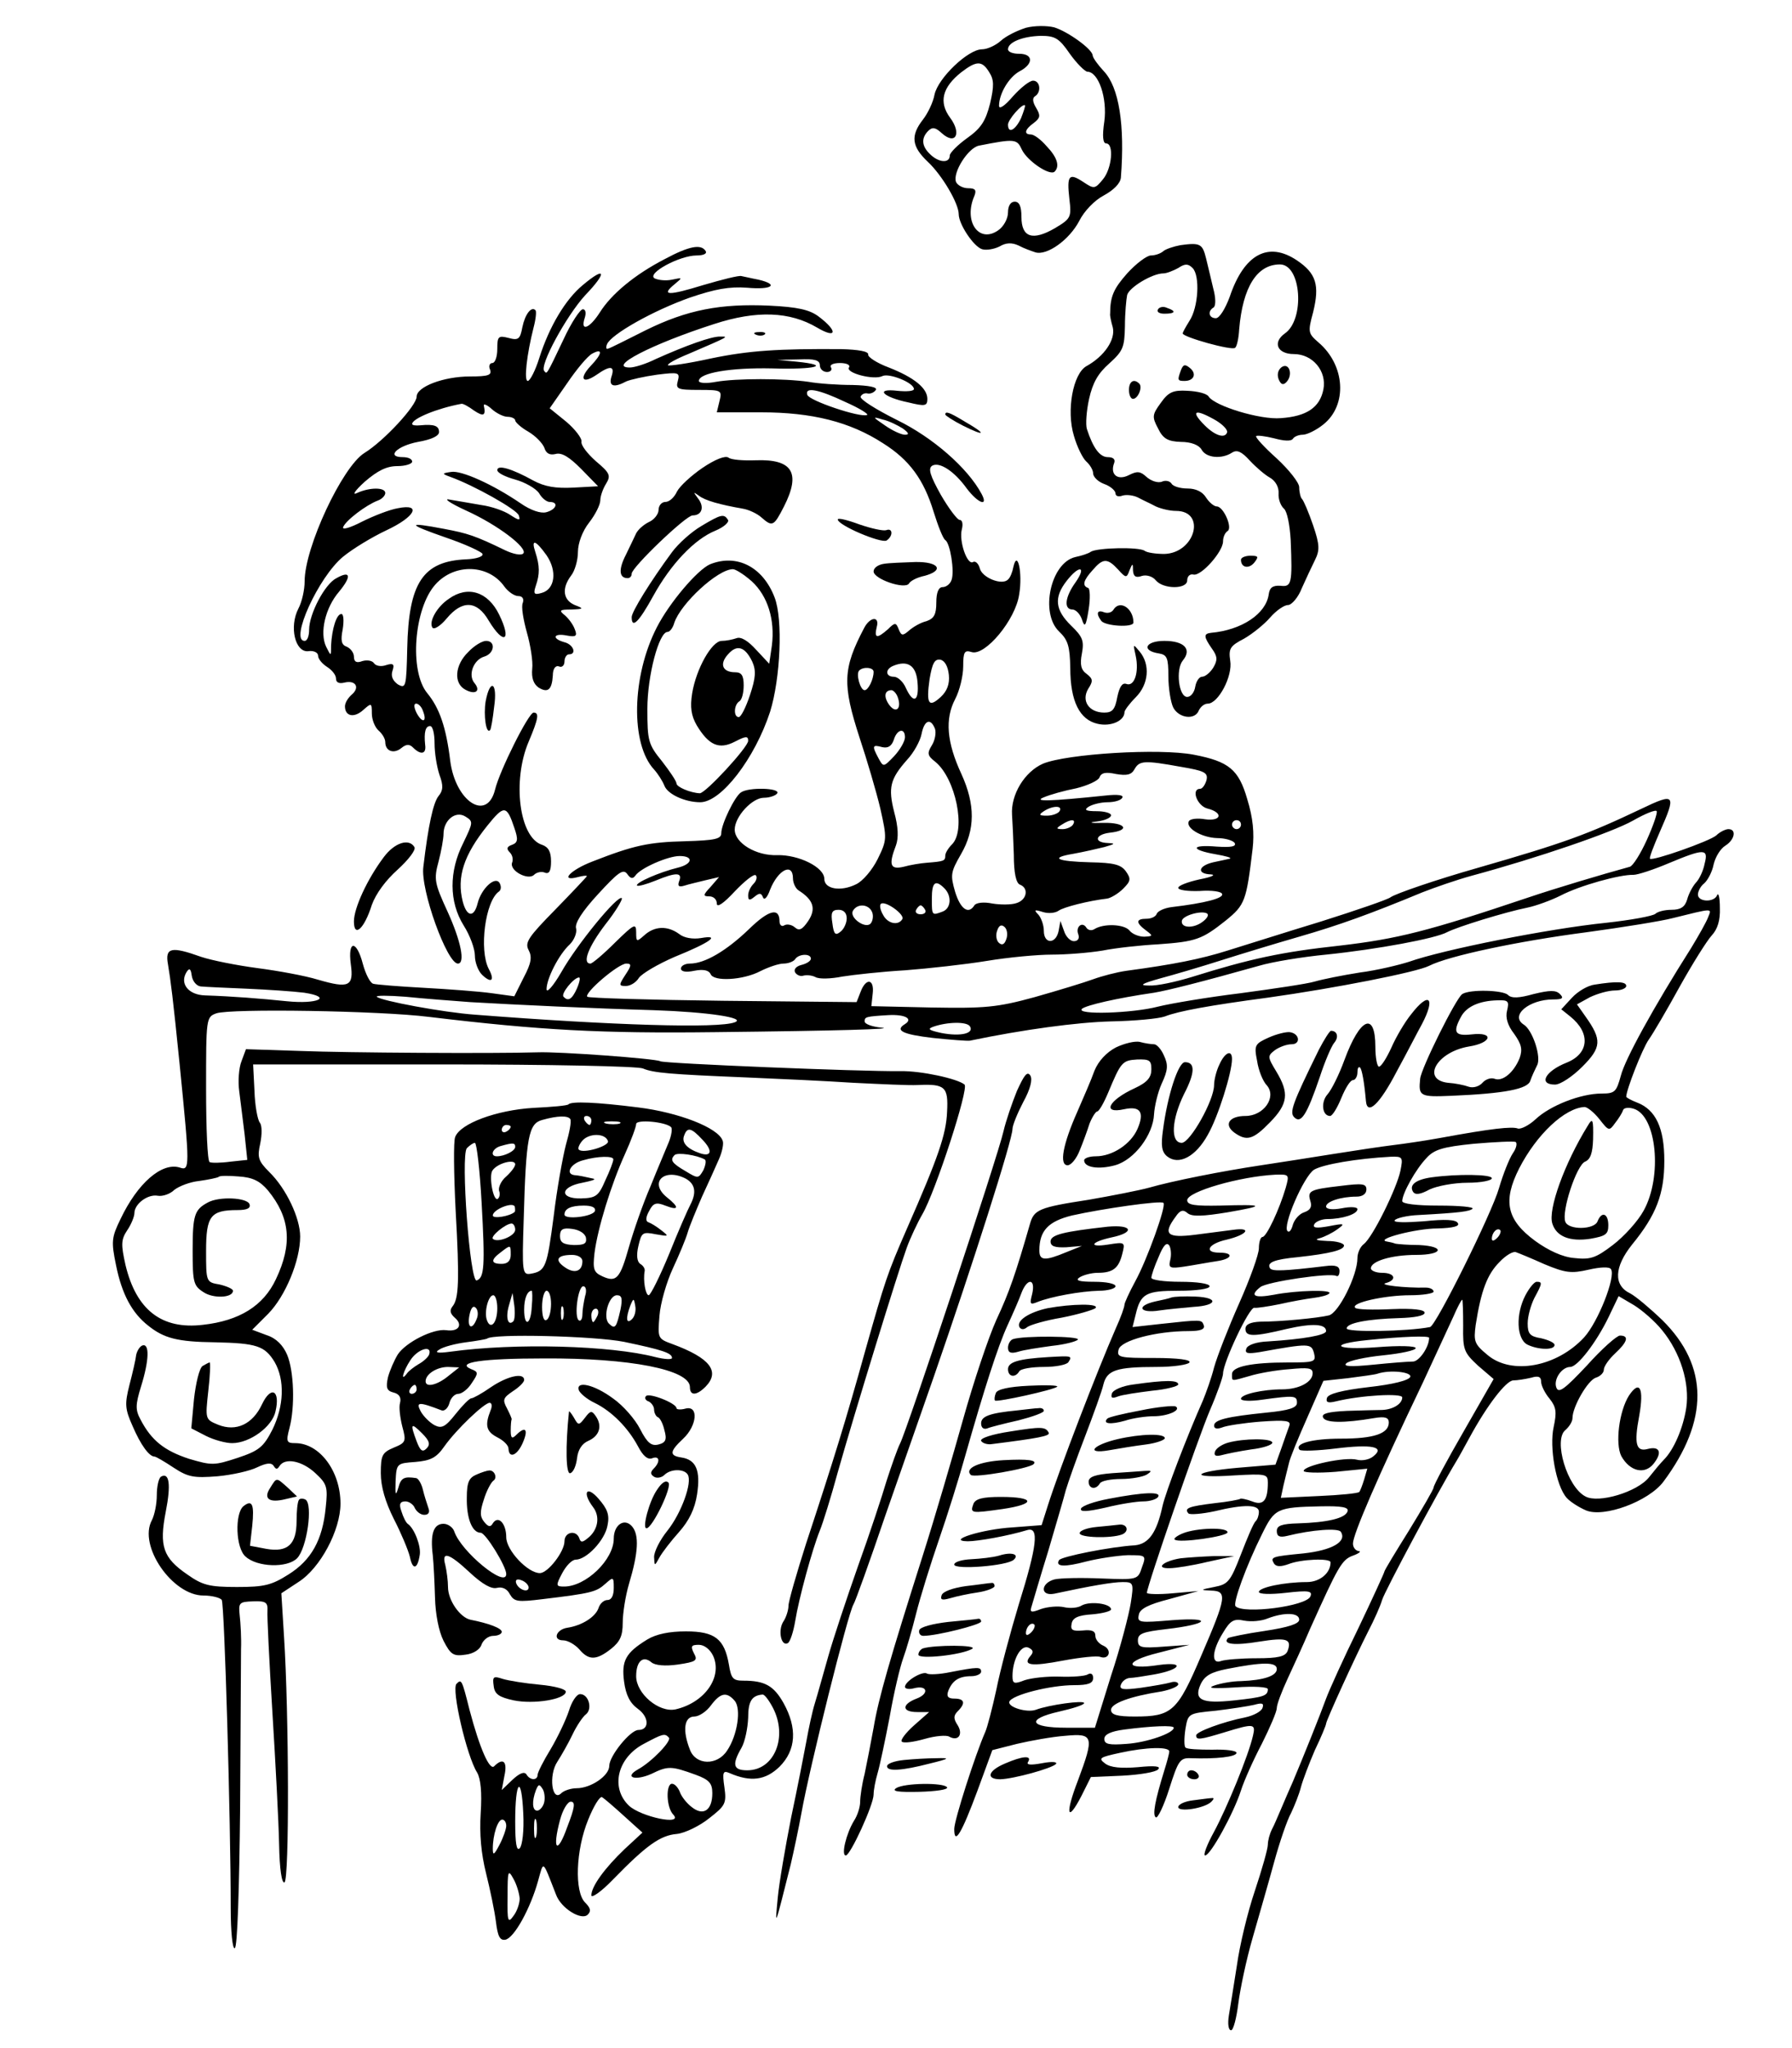 <svg xmlns="http://www.w3.org/2000/svg" version="1.0" width="533.333" height="609.333" viewBox="0 0 400 457"><path d="M229 6.2c-1.9.6-4.4 1.8-5.6 2.9-1.1 1-3 1.9-4.2 1.9-3.1 0-9.8 6.4-10.6 10.1-.3 1.7-1.5 4.2-2.6 5.6-2.8 3.6-2.5 6 1.1 9.4 3.2 3 6.9 9.3 6.9 11.7 0 2.2 3.3 7.2 5.2 7.8.9.3 2.7 0 3.9-.6 1.5-.9 2.8-.9 4.3-.2 1.1.6 2.8 1.2 3.7 1.5 2.6.8 7.6-2.8 9.8-7 1.1-2.2 3.4-4.6 5.5-5.7 2.2-1.2 3.7-2.7 3.8-4 .9-11.7-.4-20.1-3.8-23.7-1.3-1.4-2.4-2.9-2.5-3.5 0-1.4-5.6-5.4-8.6-6.3-1.6-.4-4.4-.4-6.3.1zm9.8 5.8c1.5 2.1 3.3 3.9 3.9 4 2.5 0 4.5 5.9 3.8 11.1-.5 3.3-.3 4.9.4 4.9 1.8 0 1.3 5.6-.7 8-1.8 2.2-2 2.2-4.4.6-3.2-2.1-3.7-1.5-3.1 3.8.5 4.1.3 4.4-3.2 6.5-5 2.9-7.5 2.1-7.5-2.5 0-2.4-.5-3.4-1.5-3.4-.9 0-1.5.9-1.5 2.4 0 1.4-1 3.2-2.2 4-4.3 3-7.8-2-5.3-7.7.5-1.3.2-1.7-1.4-1.7-1.2 0-2.4-.7-2.7-1.4-.8-2.1 2.7-7.6 5.1-8.1 8.1-1.6 8.5-1.5 9.6.9 1.2 2.5 6.2 5.9 7.3 4.9 1.2-1.2.6-3.2-1.8-5.7-1.3-1.5-2.8-2.6-3.5-2.6-1.6 0-1.4-1.1.7-2.6 1.4-1.1 1.5-1.6.5-3.3-.8-1.3-.9-2.2-.3-2.6 1.5-.9 1.2-3.5-.4-3.5-.8 0-2.8 1.6-4.5 3.5-1.8 2.1-3.1 3-3.1 2.1 0-2.7 2.2-6.4 4.6-7.7 3.1-1.6 3.1-3.9-.1-3.9-1.4 0-2.5-.4-2.5-1 0-1.6 3.3-2.9 7.3-3 3.2 0 4.1.5 6.5 4zm-18 4.1c1.1 1.7 1.1 3.1.2 7-1 3.9-2 5.5-5.1 7.7-2.1 1.5-3.9 3.3-3.9 3.9 0 1.8-2.5 1.6-4.4-.3-1.9-1.8-2-3.6-.4-5.2.9-.9 1.6-.8 3 .5 3.1 2.8 4.5.1 1.9-3.4s-1.8-6.8 2.5-10.2c3.4-2.6 4.6-2.6 6.2 0zm7.1 10.3c-1.3 2.7-2.9 3.5-2.9 1.4 0-1.1 3.2-4.8 3.8-4.3.1.1-.3 1.4-.9 2.9zm35.6 28.3c-1.6.3-3.4.9-3.9 1.4-.6.5-1.8.9-2.7.9-.9 0-3.3 1.8-5.3 4-3 3.4-3.8 5.1-3.8 9-.1.3.2 1.7.6 3.1.6 2.7-1.9 6.4-5.9 8.6-3 1.7-4.5 9.9-2.8 15.5.7 2.5 2 5.1 2.8 5.8.8.7 1.5 1.9 1.5 2.6 0 .8 1.1 1.9 2.5 2.4s2.5 1.5 2.5 2.1c0 .6.7.8 1.5.5.9-.3 2.5-.1 3.5.4 1.1.6 2.9 1.4 4 2 1.1.5 3.1 1 4.5 1 6.8 0 4.3 9.4-2.6 9.6-1.9 0-3.9-.3-4.4-.7-1.2-.9-10.5-.7-12 .2-.5.4-2.1.9-3.5 1.2-5.5 1.3-7.9 12.5-3.6 16.6 2 1.9 2.4 3.3 2.5 8.1 0 7.5 2.1 11.6 6.1 12.5 3 .7 6-.7 6-2.6 0-.4 1.1-1.9 2.5-3.3 2.9-2.9 3.3-7.3.9-10.2-1.5-1.8-1.5-1.8-.9.9.8 3.7-.3 7-2.1 6.3-.9-.3-1.5.6-2 2.9-.5 2.8-1.1 3.5-2.9 3.5-3.4 0-5.2-2.6-3.6-5.3 1.1-1.7 1.1-2.2-.3-3.3-1.3-.9-1.6-2.1-1.1-4.6.5-2.8.2-3.7-2.4-6.2-3.6-3.5-3.9-6.3-1-10 2.8-3.6 4.5-3.3 2 .3-2.4 3.3-2.7 6.1-.7 6.1.7 0 1.7 1 2.1 2.2.6 1.9.9 1.6 1.5-2.2.4-2.5.3-4.7-.1-4.8-1.4-.5-1.1-1.7 1-4 2.3-2.7 3.3-2.7 5.7-.1 1.7 1.9 1.9 1.9 2.5.2.7-1.7.8-1.7.8 0 .1 1.3.6 1.7 2 1.2 1-.3 2.4.1 3.1 1 1.7 2 7 2 7 0 0-.9.6-1.5 1.4-1.3 1.7.4 6.6-5.1 6.6-7.4 0-.9.4-1.9 1-2.3 1.2-.7-.9-5.5-2.4-5.5-.6 0-1.7-.9-2.4-2-.8-1.3-2.3-2-4.1-2-1.7 0-3.3-.5-3.6-1.1-.4-.6-1.4-.8-2.2-.4-.9.3-2.4-.2-3.4-1.1-1.4-1.3-2.1-1.3-3.9-.4-2.5 1.3-4.3-.1-3.3-2.7.3-.8-.2-1.3-1.4-1.3-1.8 0-3.3-2-4.7-6.3-.3-1-.1-4 .5-6.7.8-3.6 2-5.7 4.5-7.9 3.1-2.8 3.4-3.6 3.5-8.3 0-2.9.3-6.1.5-7 .5-1.7 5.6-4.8 8.1-4.8.7 0 2.2-.6 3.3-1.2 1.5-1 2.2-1 3.2 0 1.7 1.7 1.3 8.8-.7 11.8-.8 1.3-1.5 2.5-1.5 2.8 0 .8 11 3.9 11.7 3.2.4-.3.8-2.2.9-4.1.8-9.5 4-14.5 9.1-14.5 4.8 0 5.6 12.3 1.1 15.4-2.8 2-1.7 4.6 2 4.6 4.2 0 7.4 3.8 6.6 7.9-.8 4-3.7 6-9.5 6.4-4.6.4-14.7-2.7-16.1-4.8-.4-.7-2.5-1.2-4.7-1.3-3.3-.2-4.3.3-6 2.7-1.9 2.6-2 3.1-.6 5.7 1.1 2.3 2.2 2.9 5.1 3 2.3 0 4 .7 4.6 1.7 1 1.9 4.5 2.2 6.8.7 1.1-.7 2.1-.3 4 1.8 1.4 1.5 3.4 3.2 4.5 3.8 1.2.7 2 2.1 1.9 3.5-.1 1.3.5 2.8 1.2 3.4.7.6 1.3 3.6 1.5 7 .4 9.8.2 10.5-2.3 10.2-1.7-.1-2.4.4-2.6 1.9-.6 4.4-6.1 8-12.9 8.6-1.7.2-1.6.9.2 3.5 1.3 1.8 1.3 2.6.3 4.3-.7 1.1-1.8 2-2.5 2-.6 0-1.3 1-1.5 2.2-.2 1.3-1 2.3-1.8 2.3-1.9 0-2.6-6.1-1-8.1 2.1-2.5.4-4.4-4.1-4.4-4.3 0-5.2 2.2-1.2 2.8 1.8.3 2.1 1 2.1 5.1 0 2.6.5 5.8 1.1 7 1.3 2.4 4.9 2.8 5.7.6.4-.8 1.2-1.5 2-1.5 2.3 0 5.6-6.1 5-9.6-.4-2.7 0-3.3 3.1-4.9 1.9-1.1 4.5-3.2 5.8-4.7 1.3-1.5 3.1-2.8 4-2.8.8 0 2.3-1.7 3.1-3.8.9-2 2.2-4.8 2.9-6.2 1.1-2.2 1.1-3.4-.4-7.8-1-2.9-2.1-5.5-2.5-5.9-.3-.3-.6-1.5-.6-2.6 0-1-2.3-3.9-5-6.4-2.8-2.5-4.9-4.8-4.6-5 .2-.2 2 0 4 .5 2.2.6 3.8.7 4.2.1.3-.5 1.3-.9 2.2-.9.9 0 3-1 4.6-2.3 5.4-4.3 4.9-13.2-1.1-18.3-2.3-2-2.4-2.3-1.2-6.7 1.5-6.1.7-8.7-3.6-11.6-6.4-4.3-11.8-1.4-15 8.1-1 2.7-2.3 4.8-3.1 4.8-1.6 0-1.9-1.6-.5-2.4.5-.4.5-2.1-.1-4.3-.5-2.1-1.2-5.1-1.6-6.7-.8-3.2-1.3-3.5-5.7-2.9zm7.9 39.1c1.5.9 2.7 2.1 2.5 2.7-.5 1.4-2.7.7-5-1.6-3.3-3.3-2.2-3.8 2.5-1.1z"/><path d="M148.4 57.8c-6.8 3.5-12 7.9-14.5 11.9-2.3 3.6-4.4 4.4-3.4 1.3.4-1.2.2-2-.4-2-.6 0-2.6 3-4.3 6.7-3.9 8.2-3.7 7.8-4.3 7.1-1.2-1.1 4.9-12.3 9.1-16.9 5-5.2 4.6-6.6-.5-2.3-3.9 3.2-7.5 9.3-9.7 16.2-.9 2.9-2.1 5.2-2.6 5.2-.9 0-.2-6 1.3-11.9.5-1.9.7-3.7.4-3.9-.9-.9-2.3.9-2.9 3.8-.5 2.7-.9 3-3.1 2.4-2.3-.6-2.5-.3-2.5 2.5 0 1.7-.5 3.1-1.1 3.1-.6 0-.9.7-.5 1.5.4 1.2-.4 1.5-4.5 1.5C99 84 93 86.3 93 88.5c0 2-7.3 9.9-11.7 12.6-4.9 3.1-13.3 21-13.3 28.6 0 1.9-.6 4.6-1.4 6.1-2.1 4.1-.7 9.8 2.2 9.5 1.2-.2 2.2.3 2.2 1s.9 1.8 2 2.5 2 1.8 2 2.6c0 .9.7 1.2 1.9.9 2.5-.6 3.5 1.1 1.6 2.7-.8.7-1.5 1.8-1.5 2.6 0 2.2 2 2.7 4.1.8 1.8-1.6 1.9-1.6 1.9.8 0 1.4.7 3.1 1.5 3.8.8.7 1.5 1.8 1.5 2.6 0 2 1.9 2.7 3.6 1.3 1.1-.9 1.8-.9 2.6-.1 1.7 1.7 3 1.5 2.7-.6-.3-2.9.1-4.2 1.1-4.2.6 0 1 1.7 1 3.9 0 2.1.5 5.2 1.1 7 .9 2.4.8 3.5-.2 4.7-1.2 1.5-2.3 6.5-3.4 15.8-.7 5.1 5.3 21.6 7.7 21.6 1.7 0 .7-5-2.3-11.6-2.9-6.3-3.1-7.2-2-11.2.6-2.3 1.1-5.1 1.1-6.1 0-3.1 2.7-5.3 4.9-3.9 1.8 1.1 1.7 1.3-.5 5.9-3.2 6.3-3.2 13.1.1 18.4 1.4 2.2 2.5 5.2 2.5 6.7s.7 3.4 1.6 4.3c2.1 2 2.9 1.3 1.5-1.3-2.2-4.2-.8-15.2 2.3-17.3.5-.4.5-1.2.1-1.9-1-1.6-4.1 1.3-4.9 4.6-.8 3.2-2.4 3-3.3-.4-1.4-5.5.2-10.4 5.5-17 3.7-4.6 4.3-4.6 6 .5.9 2.6.8 3.3-.5 3.8-1.2.4-1.3.9-.5 1.7.6.6.8 1.6.5 2.3-.6 1.8 3.6 4 4.9 2.7.6-.6 1.7-.8 2.4-.5 1 .4 1.4-.4 1.4-2.5 0-2.2-.6-3.2-2-3.7-5.1-1.6-6.7-14.3-3-23 2.2-5.2 2.4-6.5 1.1-6.5-1.1 0-7.6 13-8.6 17.2-1.8 7.2-8.8 2.7-10-6.4-.9-7.5-2.4-11.8-5.1-15.1-4.1-4.9-3-19 1.8-24.3 4.3-4.8 11.9-4.5 15.4.5.8 1.1 2.2 2.1 3.1 2.1.9 0 1.3.6 1 1.5-.4.8.1 3.7.9 6.6.8 2.8 1.4 6.5 1.2 8.1-.2 2.1.3 3.4 1.4 4.2 2.1 1.3 3 .5 3.2-2.7 0-1.5.6-2.3 1.4-2 .6.3 1.2-.2 1.2-1.1 0-.9.5-1.6 1-1.6 1.8 0 1-2.2-1-2.7-2.9-.8-2.5-2.1.5-1.5 2.1.4 2.4.1 1.8-1.4-.4-1.1-1.4-2.4-2.2-3.1-1.4-1.1-1.2-1.3 1.4-1.3 2.8-.1 2.9-.2.8-1-2.6-1.1-3-3.7-.8-6.6.8-1 1.5-3.4 1.5-5.2 0-2 1-4.7 2.5-6.6 1.4-1.8 2.5-4 2.5-5 0-.9.6-2.6 1.3-3.7 1.1-1.8.8-2.4-2.3-5-1.9-1.7-3.4-3.6-3.2-4.4.1-.7-1.4-2.7-3.4-4.4l-3.7-3 3.9-5.6c2.1-3.1 4.6-6.1 5.6-6.6 2.4-1.3 2.3 0-.4 2.8-2.6 2.8-1.8 4.1 1.4 1.9 3-2.1 4.1-2 3.3.4-.7 2.2.5 2.6 3.3 1.1.9-.4 4-1.1 6.9-1.5 4.8-.6 5.1-.5 4.6 1.4-.5 1.8-.1 2 4.7 2 5.1 0 5.2.1 4.6 2.5L160 92h9.9c11.3 0 19.8 2.1 27.2 6.9 5.9 3.7 9.1 8.1 11.3 15.3 1 3.2 2.1 6 2.6 6.3 1.1.7 2.1 7 1.4 8.9-.3.9-1.2 1.6-2 1.6-.9 0-1.4 1.2-1.4 3.4 0 2.7-.5 3.6-2.2 4.2-1.3.3-3 1.3-3.9 2.1-1.4 1.2-1.7 1.2-2.3-.3-.6-1.5-.8-1.6-2.4 0-2.5 2.2-3.1 2-2.5-.5.7-2.5-1.5-2.3-2.8.2-4.8 9.1-4.9 12.6-1 24.6 1.6 4.8 3.7 11.9 4.6 15.7 1.5 6.7 1.5 7-.6 11.3-1.2 2.4-3.3 4.9-4.8 5.6-3.4 1.7-7.1 1.1-7.1-1.2 0-2.6-5.7-5.4-10.5-5.3-4.7.2-9.5-2.7-9.5-5.7 0-2.9 3.9-7.1 6.5-7.1 1.3 0 2.7-.5 3-1 .7-1.2-6.4-1.4-8.1-.2-1.4.9-4.4 7.1-4.4 9.1 0 1.3-1.4 1.6-8 1.8-8.2.2-11.5.9-20.7 4.5-5 1.9-7.5 4.6-3.3 3.5 1.1-.3 2-.4 2-.2 0 .1-3.2 3.5-7 7.4-6.1 6.2-6.9 7.4-6 9.1.8 1.5.6 2.9-1.1 6.1l-2.1 4.2-5.1-.7c-2.9-.4-9.7-.9-15.2-1.2-5.5-.3-10.5-.7-11.2-.9-.7-.2-1.7-2.2-2.3-4.4-1.4-5.4-3.4-5.4-2.7 0 .7 5-.4 5.5-7.3 3.5-2.9-.9-9-2-13.6-2.6-4.5-.6-10.1-1.7-12.5-2.5-6.7-2.4-8.1-2.1-7.4 1.7.6 3.6 1.1 7.4 2.6 22.3 2.3 23.1 2.3 23.8 0 23-4-1.2-9.4 3.5-13.2 11.5-2 4.1-2.1 5-1 10.3 1.3 6.5 3.6 10.7 7.2 13.5 3.5 2.8 6.5 3.6 14.9 3.7 9.3.2 11.1.8 13.3 4.4 2.3 4 2.1 9.8-.5 15.1-2 3.9-3 4.7-7.8 6.3-5.2 1.7-5.7 1.7-10.8.2-5.5-1.8-8.4-4.1-10.8-8.7-1.2-2.2-1.2-3.3.1-7.5 1.8-5.8 1.9-9.6.3-9.1-.6.2-1.2 1.2-1.4 2.1-.1 1-.8 4-1.5 6.7-1.1 4.3-1 5.4.7 9.2 1.8 4.2 3.7 6.8 4.9 6.8.3 0 2.2 1.1 4.3 2.5 3.2 2.1 4.5 2.3 9.7 1.9 3.3-.3 7.3-1.2 8.9-2 2.1-1 3.2-1.1 3.7-.3s.8.8 1.3 0c1.2-1.9 5-1.2 8 1.6 2.6 2.4 2.8 3.1 2.3 7.7-.7 7.2-3.2 11.7-8.3 14.9-3.8 2.4-5.4 2.8-11.5 2.8-6.2 0-7.7-.4-11.1-2.8-5.4-3.7-6.3-6.3-4.8-14 1.2-6.1.8-8.9-1.1-7.8-.5.4-.9 2.2-.9 4.1 0 2-.5 4.4-1.1 5.6-3.1 5.7 4.6 16.8 11.5 16.8 1.9 0 3.8.5 4.1 1 .6 1 2 49.1 2 68.8 0 5.2.4 9.1.9 8.9.6-.2 1-13.2 1.2-31.3.1-17 .2-32.9.2-35.4.1-2.5-.1-5.9-.3-7.6-.3-2.8-.1-3 3-3.1 2.8-.1 3.3.2 3.2 2.1-.1 1.1.4 11.3 1.1 22.6.7 11.3 1.4 24.5 1.5 29.5.1 5.6.6 8.8 1.2 8.5 1.1-.5 1-37.7-.1-54.8l-.6-9.7 3.8-2.5c4.9-3.1 9.4-11.6 9.4-17.5 0-7.3-4.7-13.5-10.1-13.5-1.9 0-2.1-.3-1.3-3.3 1.3-4.9 1-12.8-.5-16.4-.9-2.1-2.4-3.7-4.6-4.4l-3.2-1.2 3.6-3.6c3.8-3.9 7.1-11.8 7.1-17.2 0-4.1-3.1-10.7-6.9-14.4-2.5-2.5-2.7-3.3-2-6.4.4-2 .4-4-.1-4.6-.5-.6-1.1-3.8-1.2-7.1l-.3-5.9H99c23.4 0 43.4.4 44.5.9 2.4 1 6 1.3 23 2 7.2.3 18 .8 24 1.2 6.1.3 12.5.6 14.3.5 6.2-.3 6.9.4 6.6 6-.2 5-2 10.2-8.9 25.9-4.5 10.3-4.9 11.6-9.4 27.5-4.2 15.1-7 24.2-13.2 43-2.1 6.6-3.9 12.8-3.9 13.8 0 .9-.5 2.6-1.2 3.6-1.2 2-.4 5.6 1.1 4.7.5-.4 1.2-2.5 1.6-4.9.8-5 3.8-16 5.5-20.2.7-1.7 2.5-7.5 4-13 3.7-13.1 13.5-44.9 15.4-50.1.8-2.2 2.4-5.6 3.5-7.5 2.9-5 10.4-28 9.4-28.9-1.5-1.3-9.7-3.1-14.3-3-9 .1-52.7-1.7-53.6-2.2-.9-.6-22.9-2.2-27.4-2-9.8.3-42.7.1-52.8-.3l-12.3-.4-1 2.7c-.6 1.5-.8 4.5-.5 6.7.3 2.2.8 6.5 1.2 9.6l.6 5.7-3.8.4c-2.2.3-4.2.3-4.6.1-.5-.2-.8-7.6-.8-16.4 0-15.6 0-16 2.3-16.8 3.1-1.1 36.4-.6 47.5.8 25 3 38.4 3.7 63.7 3.4 27.8-.3 40.6-.7 37.3-1-2.1-.2-3.8-.8-3.8-1.4 0-1 .2-1.1 5.3-1.4 3.7-.2 5.6.8 3.7 2-2.3 1.4-.6 2.3 6.3 3.1 3.9.4 7.7.7 8.2.6 12-2.5 23.9-4.1 31.5-4.3 5.2-.1 10.6-.6 12-1.1 3-1.2 10.2-2.5 23-4.2 15-2.1 33.3-5.7 36-7.1 4.3-2.2 19.8-5.5 35.2-7.5 8.1-1.1 16.7-2.5 19-3.1 9.3-2.3 8.9-2.3 8.1-.3-.4 1.1-2.1 4.1-3.8 6.9-8.5 13.4-14.8 24.9-15.7 28.5-1 3.6-1.3 4-4.3 4-4.7 0-11.5 2.7-14.7 5.7-1.5 1.4-3.3 2.3-4 2.1-1.3-.5-5.9 0-17.3 2.1-3.3.6-8 1.3-10.5 1.6-2.5.3-8.5 1.2-13.5 2-4.9.8-12.1 1.9-16 2.5-8.7 1.3-19.8 3.5-25 5-2.2.6-8.3 1.8-13.5 2.7-11.1 1.7-12.2 2.2-13.1 5.4-3.2 11.1-4.6 15.2-7.5 21.4-1.8 4-5.1 13.9-7.4 22.1-2.3 8.2-6.3 21.9-9 30.4-7.4 23.3-9.9 31.9-11 38.5-.6 3.3-1.5 7.9-2 10.3-.6 2.3-1 5.1-1 6.2 0 1.2-.6 3.1-1.4 4.3-1.7 2.8-2.9 7.7-1.8 7.7 1 0 6.2-11.3 6.2-13.6 0-1 .4-3.1.9-4.8.5-1.7 1.7-7.4 2.7-12.6.9-5.2 2.3-11.1 3-13 .7-1.9 2-6.4 2.9-10 .9-3.6 3.2-11 5.1-16.5 1.9-5.5 4.5-13.8 5.8-18.5 4.3-15.1 7.3-24.5 9.5-29.3 1.2-2.6 2.6-5.8 3.1-7.2 1.3-3.4 3.2-3.3 2.4.2-.6 2.3-.5 2.5 1.2 1.8 3-1.2 9.6-2.4 13.7-2.5 2 0 3.7-.5 3.7-1 0-.6-2.1-1-4.7-1-3.5 0-4.4-.3-3.3-1 .8-.5 2.6-1 4-1 3.4 0 4.7-1 5.5-4.2.7-2.7.6-2.7-3.2-2.1-4.5.7-3.8-.6.8-1.6 5.3-1.1 4.7-2.9-.8-2.4-9.9 1.1-12.8 1.8-12.8 3.3 0 1.1 1 1.4 3.5 1.3l3.5-.3-3.5 1.4c-4.8 2-6 1.9-6-.4 0-4.4 2-6.5 7.3-7.8 6.7-1.5 19.9-3.4 20.4-2.8.7.6-3.7 12.8-6.3 17.5-1.3 2.4-2.4 4.8-2.4 5.2 0 .5-.8 2.8-1.9 5.2-4.2 9.6-12.6 31.4-15.2 39.6l-1.4 4.4-6.5.5c-6.8.4-15 3-10 3.1 2.3 0 9-1.2 13.3-2.5 2.7-.8 2.2 3.5-1.9 16.6-1.9 6.3-4.2 14.9-5 19-.9 4.1-2 8.4-2.5 9.5-2.2 5-6.9 19.6-6.9 21.6 0 3.7 1.6 1.1 5.2-8.6l3.3-9 5.5-1.4c3-.7 7.9-1.6 10.8-1.8 6.3-.6 6.5.1 2.8 10-2.9 7.5-2.4 9.6.8 3.4l2.1-4.2 7-.3c3.9-.2 7.5-.8 8-1.4.7-.7-.6-.9-4.5-.5-3.7.3-6.1.1-7.3-.8-1.6-1.2-1.3-1.4 3.3-2.4 5.9-1.3 11-1.4 11-.3 0 .4-.5 2.3-1.1 4.2-2.1 6.8-2.7 10-1.9 10.5.4.3 1.8-2.6 3-6.4 2-6.3 2.4-6.9 4.8-6.8 5.7.2 10.2-.3 10.2-1.2 0-.5-2.4-.8-5.4-.7-3 0-5.7-.1-6-.5-.3-.3-.3-2.1 0-4.1.6-3.5.6-3.5 6.8-4.1 3.3-.4 7.2-1 8.5-1.3 1.8-.5 2.3-.4 1.9.7-.3.8-2 1.7-3.9 2.1-5 1-10.9 3.2-10.9 4 0 1.1.8 1 6.4-.7 6.5-2 6.9-1.9 6.3.7-1 4.5-5.9 16.3-8.7 21.5-1.6 2.9-2.5 5.3-2 5.3 1.2 0 6.4-9.5 8-14.5.7-2.2 2.8-6.9 4.7-10.5 1.8-3.6 3.3-7.1 3.3-7.9 0-.8 1.1-3.7 2.4-6.5 1.3-2.8 3.6-7.8 5-11.1 6.3-14 7.1-15.5 9.6-16.4 1.4-.5 1.9-1 1.3-1-.7-.1-1.3-.8-1.3-1.7 0-2 5.4-14.6 15.6-35.9 2.8-6.1 5.9-12.7 6.8-14.7.9-2.1 1.8-3.8 2-3.8.1 0 .2 2.6.2 5.8-.1 5.4.2 6 3.3 8.9l3.5 3-6.7 11.7c-3.7 6.4-6.7 12-6.7 12.5 0 .4-2.5 4.7-5.5 9.6-3 4.8-5.5 8.9-5.5 9.2 0 .2-2.6 5.9-5.8 12.6-3.3 6.7-6.5 13.8-7.2 15.7-1.3 3.6-5.2 13.3-7.4 18.5-.7 1.6-1.9 4.3-2.6 6-.7 1.6-1.6 3.8-2.1 4.7-.5 1-.9 2.5-.9 3.4 0 .9-1.3 5.5-2.9 10.3-1.6 4.7-3.4 12.2-4 16.6-.7 4.4-1.5 9.5-1.8 11.2-.3 1.9-.1 3.3.5 3.3.5 0 1.2-2.7 1.6-5.9.4-3.2 1.8-9.9 3.2-14.7 1.4-4.9 3.6-12.5 4.8-16.9 1.2-4.4 2.9-9.4 3.8-11 .8-1.7 1.8-4.2 2.2-5.8.4-1.5 1.8-5.2 3.1-8.2 1.4-2.9 2.5-5.6 2.5-5.9 0-.7 6.5-14.9 9.4-20.6 1.3-2.5 2.7-5.6 3.1-7 .6-2 12.7-24.6 16.6-31 .5-.8 1.8-3.2 2.9-5.2 3.9-7.2 8.2-12.8 9.8-12.8.9 0 2.7-.3 4-.6 1.6-.5 2.2-.2 2.2.9 0 .8.8 2.5 1.9 3.8 1.5 1.9 1.6 3 .9 6.3-1 4.5.5 13.1 2.9 15.8.8.9 2.7 2.1 4.3 2.8 4 1.7 14-2 17.3-6.4 10.2-13.7 10.1-25.8-.2-36-2.7-2.6-5.9-5.3-7.2-6-3.8-1.8-3.6-5.9.4-10.9 5.4-6.6 7.2-11.3 7.2-18.7 0-7.3-1.9-11.4-6.1-13-1.3-.5-2.4-1.1-2.4-1.3 0-1.5 3.6-10.7 5-12.7 1-1.4 4.1-6.7 6.9-11.8 2.9-5.2 6.1-10.3 7.2-11.5 1.3-1.4 1.9-3.4 1.8-6.1 0-2.3-.3-3.5-.6-2.9-.6 1.7-4.3 1.6-4.3-.1 0-.7.6-1.9 1.4-2.5.8-.7 1.8-2.6 2.1-4.2.4-1.7 1.5-3.5 2.6-4.2 2.1-1.3 2.6-3.7.7-3.7-.6 0-1.9.6-2.7 1.4-1.5 1.3-14.3 5.8-14.8 5.2-.2-.2.8-2.8 2.2-6 3.7-8.4 3.5-8.8-4.2-5.1-12 5.7-17.2 7.6-36.3 13.1-9.5 2.7-18.5 5.8-19.6 6.6-.6.5-7.6 2.9-15.5 5.4-7.9 2.4-17.3 5.4-20.9 6.5-6 1.9-12.1 3.1-22.5 4.5-2.2.3-5.6 1.2-7.5 1.9-1.9.7-7.8 2.5-13.1 4-8.4 2.3-11.1 2.5-23 2.3l-13.4-.3.3-2.8c.4-3.3-1.5-3.6-2.7-.4l-.9 2.3-29.8-.3c-16.4-.2-30-.6-30.3-.9-.8-.8 6.9-7.4 8.7-7.4 1.2 0 1.2.4-.2 2.5-1.5 2.3-1.5 2.5.1 2.5 1 0 2.3-.8 2.9-1.8.7-1 4.3-3.1 8-4.7 7.9-3.2 10.4-5 5.9-4.2-1.8.3-3.8 0-4.9-.9-2.6-1.9-5.5-1.8-7.8.3-1.7 1.5-1.8 1.5-1.8-.7 0-2.1-.5-1.8-4.7 2.3-2.6 2.6-5.1 4.7-5.5 4.7-1.9 0-.5-3.7 3.3-8.7 2.3-2.9 3.9-5.6 3.7-5.9-.9-.8-10 10.3-13.5 16.5-1.8 3.1-3.3 4.8-3.3 3.8 0-2.3 2.7-7.7 5.2-10 1-1 1.6-2.6 1.4-3.5-.4-1.1 1.3-3.8 4.9-7.7 4.5-4.9 5.6-5.7 6.5-4.5.7 1 1.2 1.2 1.8.4 1.1-1.7 7.3-4.4 9.9-4.4 3.2 0 2.9 1.8-.4 2.6-4.1 1-9.6 3.4-9.1 4 .3.2 2.1-.3 4.1-1.1 4.6-1.9 6.1-1.9 5.3.1-.4 1.1-.1 1.4 1.2 1 .9-.3 3.1-.8 4.7-1.2l3-.7-1.9 2.2c-1.7 1.8-1.7 2.1-.3 2.1 1 0 1.7.7 1.7 1.6 0 1 1.5 0 4-2.7 2.2-2.3 4.3-4 4.7-3.6.4.4.1 1.3-.5 1.9-.7.7-1.2 1.8-1.2 2.6 0 1.1.3 1.2 1.4.3 1.1-.9 1.5-.9 1.9.1.3.8 1 0 1.6-1.7 1.8-4.5 5.1-6.1 5.1-2.5 0 1 .6 2.3 1.3 2.7 3.3 2.1 3.9 4.1 2.1 6.8-1.3 1.9-2 2.3-3 1.4-.7-.6-1.8-.8-2.4-.4-.5.3-1-.1-1-.9 0-3.2-2.4-2.6-6.8 1.7-5.1 4.9-9.9 7.7-13.2 7.7-1.1 0-2 .5-2 1.1 0 .7 1.1.9 3 .5 2-.4 3.2-.1 3.6.7.6 1.8 7.3 1.4 11.1-.6 1.8-.9 4.1-1.7 5.2-1.7 1.1 0 2.3-.5 2.6-1 .8-1.2 3.5-1.3 3.5-.1 0 .5-.9 1.1-2.1 1.4-1.2.3-1.8 1-1.4 1.7.4.6 1.2.9 1.8.7.7-.2 1.9-.1 2.7.3.8.5 3.5.4 6-.1 2.5-.4 8.8-1.1 14-1.4 5.2-.4 13.4-1.3 18.3-2.1 4.8-.8 11.3-1.4 14.5-1.4 3.2 0 8.3-.4 11.3-.9 3-.6 8.6-1.2 12.4-1.4 8.5-.6 9.8-1.1 15.1-5.3 4.3-3.5 4.6-4.3 6-16 .4-3.5.1-6.9-1.2-11.1-1.9-6.6-4.1-8.4-11.9-9.9-7.7-1.5-28.4-.2-33.7 2-4.1 1.8-7.2 6.9-6.9 11.4.1 1.5.3 5.5.4 8.9 0 4.1.5 6.4 1.4 6.7 2 .8 1.5 3.4-.8 4.1-1.1.4-3.6.4-5.4.1-1.9-.4-3.6-.2-4 .4-1.3 2.1-3.1.9-4.3-3-1.1-3.8-1-4.4 1.3-8.4 3.2-5.5 3.2-11.1.1-17.9-3.3-7.1-3.7-12.3-1.4-16.7 1-1.9 1.8-5.2 1.8-7.3 0-3.3.3-3.7 1.9-3.2 3 .9 9.8-7.2 10.6-12.9.8-4.8-.4-10.1-1.3-6.1-.2 1.1-.7 2.4-1.2 2.8-1.3 1.4-5.8-.4-6.3-2.5-.3-1.1-1-1.7-1.5-1.4-1.3.8-3.2-4.7-2.5-7.3.3-1.2.1-2.1-.5-2.1-.5 0-2.4-2.5-4.2-5.6-2.4-4.3-2.9-5.9-1.9-6.5 1.6-.9 4.9 1.2 7.7 5.1 2.5 3.3 4.9 4.2 3.3 1.2-3.1-5.8-10.9-12.6-18.9-16.5-4.6-2.3-8.3-4.6-8.1-5.2.2-.5.9-.9 1.6-.7.6.1 1.4-.2 1.8-.8.4-.6-1.5-1-5.2-1.1-3.2 0-7.6-.3-9.8-.7-5.5-.8-16.2-.8-20.7 0-2.1.4-3.8.3-3.8-.2 0-1.8 7.1-3 16.3-2.8 9.7.3 13.5-.7 5.5-1.5l-4.3-.4 4.8-.1c3.6-.2 4.7.2 4.7 1.3 0 .8.7 1.5 1.6 1.5.8 0 1.2-.5.9-1-.4-.6.5-1 2-1 1.4 0 2.4.4 2 1-.8 1.2 5.6 2.9 7.5 1.9 1.5-.7 7 1.5 7 2.9 0 .5-1.7.6-3.7.4-5.1-.6-3.3 1.4 2.5 2.6 3.7.9 4.2.8 4.2-.8 0-2.4-3-4.8-8.6-7-2.7-1-4.8-2.4-4.6-2.9.1-.7-2.2-1.1-6-1.2-14-.1-20.6.3-29.2 2.1-5 1.1-9.2 1.7-9.5 1.5-.2-.3 1.8-1.4 4.5-2.5 9.3-4 9.1-3.9 7.2-3.9-1.9-.1-7.7 2-14.4 5-2.2 1.1-4.8 1.9-5.8 1.9-5.2 0 4.8-5.2 18.8-9.7 9.5-3.1 16.9-2.8 23 .8 4.4 2.6 4.7.8.3-2.5-2-1.5-4.7-2.1-10.9-2.4-10.9-.5-18.4.9-27.7 5.5-4.2 2.1-7.9 4-8.4 4.1-.4.2-.5-.3-.2-1 .9-2.2 10.3-7.5 18.5-10.4 5.6-1.9 8.8-2.5 12.8-2.2 5.5.5 7.2-.7 2.5-1.8-1.6-.3-3.2-.7-3.8-.8-.5-.2-4.4.8-8.5 2-7.8 2.4-9.6 2.4-6.4-.2 1.8-1.5 1.8-1.5-.6-1-1.4.3-3.1.1-3.9-.3-1.8-1.1 5.6-5.1 9.4-5.1 1.5 0 2.4-.4 2-1-1-1.6-3.7-1.1-9.1 1.8zm40.3 31.9c3.2 1.4 5.4 2.8 4.8 2.9-1.6.6-12.9-3.2-13.3-4.5-.6-1.8 2.4-1.3 8.5 1.6zm-82.9 1.9c2.1 1.4 2.7 1.2 2.2-1.1-.1-.5.7-.2 1.8.8 1 .9 2.6 1.7 3.5 1.7.9 0 1.7.4 1.7.8s1.3 1.6 2.9 2.5c1.7 1 3.2 2.6 3.6 3.6.4 1.3 1.2 1.7 2.5 1.4 1.4-.4 3.1.7 5.7 3.3l3.8 3.9-5.5.3c-4 .2-6.4-.2-9-1.6-4.7-2.6-8-3.6-8-2.3 0 .6 1.8 1.5 4 2.1 2.2.6 4.6 2 5.3 3 .6 1.1 1.7 2 2.4 2 2.1 0 1.5 1.7-.8 2.3-1.2.3-3.4-.4-5.7-2-6.3-4.3-13.3-7.4-15.5-7-2.1.3-2.1.4-.2 1.1 5.3 1.9 14.9 7.3 15.3 8.6.4 1.2.1 1.2-1.9-.1-1.3-.9-4.2-1.9-6.4-2.2-2.2-.4-5.3-.9-7-1.2-1.7-.4-.2.7 3.5 2.4 7.1 3.2 13.9 8.4 12.8 9.6-.5.5-2.3.1-4-.7-6.8-3.3-8.4-3.8-13.7-4.8-8.4-1.6-8.3-1.1.3 1.9 4.4 1.5 8.1 3.2 8.3 3.7.2.6-1.4 1.1-3.6 1.2-9.7.4-12.9 5.2-13.2 19.9-.2 8.6-.3 9-2.1 8-1.1-.8-1.6-1.8-1.2-3 .5-1.5.2-1.8-1.4-1.3-1.1.4-2.3.2-2.7-.4-.4-.6-1.5-.8-2.6-.5-1.3.5-1.9.2-1.9-1 0-.8-.7-1.8-1.6-2.2-1.2-.4-1.4-1.4-.9-3.9.3-1.9.2-3.4-.3-3.4-1.1 0-2.1 3.3-2.3 7 0 2.5 0 2.5-1.1.3-1.5-3.1-.2-8.7 2.9-12.3 2.8-3.4 2.6-4.8-.6-3-2.6 1.3-6.1 8-6.1 11.5 0 1.4-.4 2.5-1 2.5-3.4 0 3.1-14.3 8.6-18.8 2.2-1.8 6.5-4.4 9.7-5.9 6.4-3 7.9-6 2.5-4.9-1.8.3-5.4 1.7-8 3-2.7 1.4-4.5 1.9-4.2 1.2.6-1.5 5.1-4.9 7.7-5.9.9-.3 1.7-1.1 1.7-1.7 0-1.3-3.5-1.3-6.3 0-1.2.6-.5-.5 1.7-2.5 2.9-2.5 4.9-3.5 7.3-3.5 1.8 0 3.3-.5 3.3-1 0-.6-.9-1-2.1-1-3.8 0-1.3-2.5 3.4-3.4 2.9-.5 4.7-1.3 4.7-2.2 0-1.4-1.1-1.8-4.2-1.5-1 .1-1.8 0-1.8-.3 0-1.2 5.6-3.5 11-4.5.3-.1 1.6.6 2.8 1.5zm95.7 4c1.4 1 1.5 1.4.5 1.4-.8 0-2.8-.9-4.5-2.1-2.8-1.9-2.8-2-.5-1.3 1.4.3 3.4 1.3 4.5 2zM122 123.9c2.4 3.5 1.9 7.6-1.1 8.4-1.7.5-1.9.2-1.3-1.6.9-2.6.9-4.4-.1-7.5-1-3 0-2.8 2.5.7zm89.8 26.7c.2 2-.4 3.6-1.8 4.9-2.7 2.5-3.3 1.6-2.5-4 .6-3.5 1.1-4.5 2.4-4.3 1 .2 1.7 1.5 1.9 3.4zm-7 1.6c.4 4.3-.9 5-2.6 1.3-.6-1.4-1.8-2.5-2.7-2.5-1.8 0-2-1.6-.2-2.4 3.3-1.4 5.2-.1 5.5 3.6zm-9.8-2.3c0 1.7-1.2 4.1-2 4.1-1 0-2-3.7-1.2-4.4.9-.9 3.2-.7 3.2.3zm5.4 5.7c.9 2.5-.4 3.7-1.9 1.7-1.3-1.8-1.1-3.3.5-3.3.4 0 1.1.7 1.4 1.6zm-106 3c1 2.5-.1 2.9-1.4.5-.6-1.2-.7-2.1-.1-2.1.5 0 1.2.7 1.5 1.6zm114.3 4c.3.9 0 2.6-.7 3.7-1.1 1.8-1 2.3.8 3.7 4.5 3.7 6.9 15.2 3.7 18.4-.8.8-1.5 1.9-1.5 2.5 0 1.2-.3 1.3-4.1 1.6-1.4.1-3.8.5-5.2.9-3 .7-3.4-.4-1.7-4.8.6-1.7.5-4.1-.4-7.4-1.4-5.5-.9-7.4 2.9-11.7 1.5-1.6 2.9-4.2 3.2-5.7.6-3.1 2-3.7 3-1.2zm-6.7 1.9c0 .9-1.1 2.8-2.4 4.2-2.4 2.5-2.4 2.5-3.5.5-1.5-2.8-1.4-3.1.8-2.5 1.3.3 2.1-.2 2.6-1.6.7-2.4 2.5-2.8 2.5-.6zm61.6 6.6c5.3.9 6.1 1.3 5.7 3-.3 1-.9 1.9-1.4 1.9-2.1 0-.7 3.8 1.6 4.4 3.6.9 3.2 2.9-.5 2.4-1.7-.3-3.3-.1-3.6.4-.9 1.5 2.8 3.7 6.3 3.8 1.7 0 3.5.5 3.9 1.1.4.8-.8 1-4 .8-5.8-.5-6 .7-.3 1.7 2.3.4 3.8.8 3.2 1-.5.1-2.2.5-3.7.8-3.4.8-3.7 2.6-.5 2.7 1.2.1.1.6-2.5 1.1-2.7.6-4.8 1.4-4.8 1.9s2.1.8 4.8.7c2.6-.2 4.9.1 5 .7.3.9-3.7 2-11.3 2.9-1.6.2-3.1.9-3.3 1.5-.2.6-1.2 1.1-2.3 1.1-2.4 0-2.4.9-.1 2.6 1.6 1.2 1.6 1.3-.4 1.4-1.2 0-2.7-.6-3.3-1.4-1.2-1.4-5.7-1.6-7.8-.3-.6.4-1.4.3-1.8-.3-.9-1.5-2.5-.2-1.8 1.5.3.9-.1 1.5-1 1.5-.8 0-1.8-1-2.2-2.3l-.8-2.2-.4 2.2c-.6 3-3.3 3-3.3 0 0-1.3-.6-2.9-1.2-3.6-1.1-1.1-.9-1.2 1-.6 1.3.4 2.8.2 3.5-.3 1.1-.8 6.6-2.2 10.8-2.7.8-.1 2.5-1.1 3.6-2.2 1.7-1.7 1.8-2.2.6-3.9-1.1-1.5-2.7-1.9-7.9-2-7.6-.2-9.2-1-3.8-1.9 2.2-.4 5.3-1.1 6.9-1.5 2.4-.7 2.6-.8.8-.9-3.2-.1-2.9-1.9.4-2.3 4.7-.5 3.6-2.3-1.4-2.2-2.9.1-3.5-.1-1.5-.3 1.7-.2 3.2-.8 3.2-1.4 0-.5-1.5-.9-3.2-.9-2.5 0-2.9-.3-1.8-1 .8-.5 2.7-1 4.2-1s3-.4 3.3-1c.4-.6-1-.8-3.7-.5-12.5 1.3-16.3 1.4-13.8.4 1.4-.6 4.6-1.5 7.2-2 2.5-.6 4.9-1.7 5.2-2.4.4-1.1 1.4-1.3 3.7-.8 2.4.4 3.4.2 4.1-1 1.1-2 2.1-2.1 10.4-.6zm-27.1 9.9c-.3.5-1.6 1-2.8 1-1.8 0-1.9-.2-.7-1 2-1.3 4.3-1.3 3.5 0zm131.1 6.4c-1.4 3.1-3.1 5.8-3.8 6-6.2 1.7-16.6 4.8-22.8 6.9-22.3 7.5-29.1 9.2-42 10.7-12.9 1.4-19.9 2.9-33 7-3.6 1.1-7.8 2-9.5 1.9-2.3 0-1.8-.4 2.5-1.6 3-.8 9.1-2.6 13.5-4s12.3-3.8 17.5-5.3c9-2.6 15.9-5.1 27.5-9.9 2.8-1.1 7.7-2.8 11-3.7 14.8-4 31.4-9.7 36-12.3 2.8-1.6 5.1-2.5 5.3-2.1.2.4-.8 3.3-2.2 6.4zM239.5 184c-.3.5-1.4 1-2.3 1-1.5 0-1.5-.2-.2-1 2-1.3 3.3-1.3 2.5 0zm37.5 0c0 .5-.4 1-1 1-.5 0-1-.5-1-1 0-.6.5-1 1-1 .6 0 1 .4 1 1zm103.5 8.7c-.3 1.6-1.2 3.5-2 4.3-.7.8-1.6 2.5-1.9 3.7-.5 1.7-1.5 2.3-3.5 2.3-1.5 0-3.1.4-3.6.9-.6.5-5.5 1.4-11 2-12.8 1.3-36.4 6-44 8.7-2.2.7-7.1 1.9-11 2.4-3.8.6-8.3 1.5-10 2-1.6.5-9.1 1.6-16.5 2.6-7.4.9-15.7 2.3-18.5 3-5.7 1.5-18.4 1.9-17 .5.9-.8 7.8-2.4 16.1-3.6 3-.5 10.6-2.4 23.4-6 3-.9 9.8-2 15-2.5 11.6-1.2 24.4-3.6 27-5 2.3-1.2 13-4.5 18-5.5 1.9-.4 5.2-1.6 7.4-2.7 4.2-2.2 13.2-4.7 16.2-4.6 1 0 4.6-1.2 7.9-2.6 7.9-3.3 8.9-3.3 8 .1zm-169.7 5.5c1.7 1.7 1.5 4.5-.4 5.2-2.4.9-2.4.9-2.4-2.9 0-3.7.8-4.3 2.8-2.3zm-9.4 6.9c-.9 1.5-3.3 1-4.3-1-.6-1-.8-2.1-.5-2.4.9-.9 5.5 2.4 4.8 3.4zm-6.7-1.5c.3.8.1 2-.4 2.5-1.2 1.2-4.8-1.4-3.9-2.9 1-1.7 3.6-1.5 4.3.4zm11.8-.6c.3.5-.1 1-1 1s-1.3-.5-1-1c.3-.6.8-1 1-1 .2 0 .7.4 1 1zm-17.5 1.9c0 1-.6 2.4-1.4 3-1.1.9-1.5.6-1.8-1.9-.4-2.4-.1-3 1.4-3 1.1 0 1.8.7 1.8 1.9zm79.4.8c-2 1.5-4.8 1.4-4.6-.2.1-1.2 4.3-2.4 5.6-1.7.5.3.1 1.1-1 1.9zm-43.8 3.9c-.4 1.2-1 1.4-1.7.7-.5-.5-.7-1.7-.3-2.7.4-1.2 1-1.4 1.7-.7.5.5.7 1.7.3 2.7zM44.8 220.1c.9.1 5.5.3 10.2.5 4.7.2 10.5.6 12.9.9 6.5 1 3 2.6-3.9 1.9-5.8-.6-12.1-1.1-18.2-1.3-3.8-.1-5.8-2.7-4.1-5.3.6-.9.9-.6 1.1.9.2 1.3 1.1 2.3 2 2.4zm84 .4c-1.1 2.5-2 3-3 1.9-.7-.6 2.2-4.2 3.4-4.3.4-.1.2 1-.4 2.4zm-23.8 3.1c10.3.6 27.3 1.4 41 1.8 11.9.4 20.7 1.7 18 2.7-3.6 1.4-27.2.7-58-1.7-7-.5-21-3.1-21.9-4-.3-.3 2.6-.3 6.4 0 3.9.4 10.4.9 14.5 1.2zm111.5 5.4c1 1.6-2.1 2.3-6.3 1.5-2.8-.6-3.3-.9-1.9-1.4 3.1-1.1 7.5-1.2 8.2-.1zM357 249.7c2.1 2.7 2.2 2.7 3.5.9.8-1 1.6-2.3 1.8-2.9.1-.5 1.2-.7 2.4-.3 5.1 1.6 6.4 15.1 2.2 22.7-1.3 2.4-4.4 5.8-6.9 7.7-3.8 2.9-5 3.3-8.6 2.9-2.6-.2-5.8-1.7-8.7-3.8-6.4-4.7-7.3-8.9-3.6-16.2 3.9-7.6 10.2-13.5 14.6-13.7.6 0 2.1 1.2 3.3 2.7zm-19.3 7.6c-.8 1.2-2.2 4.7-3.1 7.8-1.6 5.6-14.1 30.8-15.4 31-5.1 1-18.7 1.2-18.6.3 0-1.2 4.7-2.1 11.7-2.3 3.4-.1 5.7-.5 5.7-1.2s-2.6-1-7.4-.8c-4.1.2-7.8.1-8.1-.3-1.1-1.1 6.6-2.8 12.3-2.8 2.8 0 5.2-.4 5.2-.8 0-.5-.8-.9-1.7-.9-4.9.1-10.6-.6-9-1 2.6-.7 2.1-2.3-.8-2.3-1.4 0-2.5-.5-2.5-1 0-1.6 4.6-3 10.1-3 6 0 6.6-1.9.7-2.2-2.4 0-4.7-.2-5.3-.3-.5-.2-1.4-.4-2-.5-2.6-.5 6.6-2.9 11.3-2.9 3.6-.1 5.1-.5 4.6-1.2-.4-.8-2.9-.9-7.6-.4-4 .3-6.8.3-6.5-.2.3-.5 2.8-1.1 5.4-1.2 9.2-.5 11.3-.8 12-1.4.3-.4-3-.7-7.5-.7-5.1 0-8.2-.4-8.2-1 0-1.7 3-7.1 5.4-9.6 1.7-1.9 3.6-2.5 10.6-3.2 4.7-.4 8.9-.6 9.3-.4.4.2.2 1.4-.6 2.5zm-25.1 3.9c-.8 3.9-6.2 14.9-8.2 16.4-.8.6-1.4 2-1.4 3.1 0 3.9-4.2 12.3-6.4 12.8-2.5.6-10.8 1.4-15.3 1.4-2.2.1-3.3.6-3.3 1.6 0 1.8 1.8 1.8 9.3 0 5.7-1.3 8.7-1.1 8.7.5 0 .9-5 1.8-12.9 2.3-2.7.1-4.6.8-4.9 1.6-.4 1.1.3 1.2 2.9.8 11.1-2 11.6-2 12.2.2.5 2 .1 2.1-5.8 2.1-8.1 0-12.5.9-12.5 2.6 0 1.7-.3 1.6 4 .4 1.9-.6 5.9-1.3 8.8-1.5 4.2-.4 5.2-.3 5.2.9 0 2-3.1 3.6-6.8 3.6-4.3 0-9.2 1.1-9.2 2.1 0 .5 2.1.6 4.8.2 7.2-1 7.7-.9 7.7.7 0 1.1-1.7 1.7-6.9 2.2-8.8.9-11.6 1.6-11.6 2.9 0 .7.7.8 1.8.4.9-.4 4.8-1 8.6-1.3 5.7-.4 6.8-.2 6.4.9-.3.8-1.1 3.1-1.8 5.1l-1.3 3.6-8.4.7c-10.3.9-11.1 2.4-.8 1.7 7.1-.4 7.5-.3 7.5 1.6 0 4-1 5.2-3.5 4.2-1.3-.5-2.5-.7-2.6-.6-.2.2-2.9.7-5.8 1-5.7.7-6.9 1.1-5.8 2.3.4.3 3 .1 5.8-.5 6.6-1.6 9.9-1.5 9.9.1 0 .8-.3 1.7-.7 2.1-.5.4-1.9 3.8-3.3 7.4-2.4 6.2-2.9 6.7-6 7.3-3.1.6-3.2.7-.7.8 3.7.1 3.5 1.4-2.2 14.6-5.3 12.4-6.5 13.5-14.8 13.5-4 0-5.3-.4-5.3-1.5 0-1.4 4.2-3 11.3-4.1 2-.4 3.7-1.1 3.7-1.6s-.8-.7-1.7-.4c-1 .3-4 .8-6.7 1.2-3.9.5-4.8.4-4.4-.7.3-.8 1.1-1.4 1.9-1.5.8 0 3.3-.4 5.6-.8 6-1.1 6.8-2.9 1-2.1-7.8 1.2-7.9-.8-.2-2.7l7-1.8-5.7.4c-5.1.4-5.8.2-5.8-1.4 0-1.5 1.1-1.9 6.3-2.5 9.5-1.1 10.7-2.7 1.4-2-7.3.6-7.9.6-7.5-1.2.2-1.3 2.1-2.3 6.8-3.5l6.5-1.8-5.7.5c-3.2.3-5.8.2-5.8-.1 0-1.4 11.4-34.5 14.1-40.8 1.6-3.7 2.9-7.4 2.9-8.1 0-2.5 5.9-15 7-14.7.5.1 3.1-.3 5.6-.8 2.6-.6 6-1.2 7.6-1.4 1.6-.2 3.2-.6 3.5-1 .9-.9-7.4-.7-12.4.3-4.4.8-5.4.2-3-1.7 1.4-1.2 15.7-3.3 17-2.5.4.2.7-.3.7-1.1 0-1.1-.9-1.4-3.2-1.1-9.1 1.1-11.8 1.2-12.3.5-.8-1.3.9-2 6.2-2.5 7.3-.8 10.3-1.6 10.3-2.6 0-.5-1.7-1-3.7-1-2.3-.1-3-.3-1.8-.6 1.1-.3 2.9-1.2 4-2 1.8-1.3 1.7-1.4-1.9-.7-2.8.5-3.7.4-3.2-.5.4-.6 1.7-1.1 2.9-1.1 3.3 0 6.7-1.1 6.7-2.2 0-.5-1.5-.6-3.5-.2-2.1.4-3.5.2-3.5-.4 0-1.1 3.3-2.2 6.8-2.2 1.3 0 2.2-.6 2.2-1.6 0-1.3-.9-1.4-5.7-.8-7 .8-7.5 1.1-6.8 3.4.4 1.3 0 2-1.4 2.5-1 .3-2.1 1.5-2.5 2.7-.3 1.2-.8 1.9-1.2 1.5-1.2-1.1 3.6-12.2 5.9-13.7 2-1.2 9.6-2.5 17.1-2.9 2.7-.1 2.8.1 2.2 3.1zm-252.8 4.4c5 6.1 5.5 12 1.8 19.8-2.8 6-8.2 9.3-16.3 10.2-9.2 1.1-14.9-3.3-17.3-13.4-1-4.5-1-5.6.4-7.7.9-1.3 1.6-3.1 1.6-3.8 0-2.1 3-4.3 5.2-3.9 1.1.2 2.8-.4 3.7-1.3 1-.8 3.5-1.8 5.6-2 2.1-.3 4-.7 4.3-.9.2-.3 2.2-.3 4.5-.1 3.1.2 4.7 1 6.5 3.1zM287 265c-1.4 4.8-4.3 11-5.2 11-.4 0-.8 1.1-.8 2.5s-2 6.9-4.4 12.3c-2.4 5.4-4.9 11.8-5.6 14.3-.6 2.4-1.8 5.7-2.5 7.4-3.6 8.1-8.3 20.4-9 23.5-1.3 6-3.1 8.5-6.2 8.8-5.3.3-16.4 2.5-16.9 3.3-.9 1.5 1.2 1.6 6.1.3 2.8-.7 6.9-1.3 9.2-1.4 4.1 0 4.2 0 3.2 2.7-.9 2.8-1 2.8-9 2.5-4.5-.2-9.2-.1-10.5.2-3.1.8-3.3 3.8-.1 3.2 8.4-1.8 13.1-2.6 15.3-2.6 2.4 0 2.5.2 1.8 4.7-.4 2.5-2.3 9.9-4.4 16.2l-3.6 11.6H238c-8.2 0-9.1-1.9-1.6-3.6 3.1-.7 5.6-1.5 5.6-1.9 0-.7-7.9.4-10.8 1.5-2 .7-6.3-.6-5.9-1.8.5-1.5 9.1-3.7 14.5-3.7 3.1 0 4.2-.4 4.2-1.6 0-.9-.5-1.2-1.2-.8-.6.4-3.5.6-6.3.5-2.8-.1-6.3.3-7.8.8-2.3.9-2.7.8-2.7-.9 0-3.6 1.8-7 3.5-6.4 1.1.5 1.3 1 .5 1.9-1.8 2.1.1 2.4 7.4 1 3.8-.7 7.5-1.1 8.2-.8 2 .7 2.7-1.6.7-2.5-1-.4-1.8-1.4-1.8-2.2 0-1.1-.8-1.4-2.8-1.2-2.3.2-2.8-.1-2.5-1.5.2-1.3 1.4-1.9 4.6-2.1 2.3-.2 4.2-.7 4.2-1.1 0-1.3-4.6-1.9-6.5-.9-.9.6-2.7.7-4 .4-1.3-.3-3.6-.1-5.1.4-2.3.9-2.6.8-2.1-.7.3-1 1.9-6.5 3.7-12.3 1.7-5.8 3.5-11.9 3.9-13.5.5-1.7 2.4-7.1 4.3-12 1.9-5 3.8-10.2 4.1-11.6.8-3.2 2.9-3.9 11.9-3.9 3.7 0 7-.5 7.3-1 .4-.6-2.5-1-7.8-1-7.8 0-8.5-.1-8-1.9.5-2 8.3-4.1 15.6-4.1 2.7 0 3.7-.4 3.4-1.3-.5-1.3-.4-1.3-9.6-.3l-6.3.7.7-2.8c1.1-4.7 2.3-5.3 9.6-5.3 3.9 0 6.9-.4 6.9-1s-2.8-1-6.5-1c-3.6 0-6.5-.4-6.5-.9s.7-2.6 1.6-4.6c1.1-2.7 1.8-3.4 2.4-2.6.4.7.5 2.2.2 3.3-.4 1.7-.1 1.9 3.2 1.4 2-.3 5.2-.9 7.2-1.2 3.5-.5 3.9-1.9.6-1.9-3.6 0-2.5-2 1.6-2.9 4.6-1.1 5.8-2.8 1.5-2.2-1.6.2-5.4.7-8.5 1.1-6.3.8-7.3-.1-4.4-4 1-1.5 1.7-1.7 2.7-.8 1 .8 3.4.7 8.9-.2 8.7-1.5 8.3-1.8-1.7-1.5-5.5.1-7.3-.1-7.3-1.2 0-1.9 11.7-5.3 19.7-5.7 3.1-.1 3.1 0 2.3 2.9zm47.2 11.2c-.7.7-1.2.8-1.2.2 0-1.4 1.2-2.6 1.9-1.9.2.3-.1 1.1-.7 1.7zm10.6 5.9c4.6 1.9 5.9 2.1 9.8 1.2 2.6-.6 4.7-.7 5-.1 1.1 1.7-2.9 11.8-6 15.2-6.1 6.6-16.2 8.5-21.6 3.9-2.9-2.4-3.1-3-2.6-6.7 1.2-7.7 2.6-11.3 5.3-14 1.4-1.5 3.1-2.5 3.7-2.2.6.2 3.5 1.4 6.4 2.7zm26.2 14.7c4.1 5 6.2 11.8 5.4 17.3-.7 4.6-2.8 9.4-5 11.6-.7.7-2.2 2.5-3.3 3.9-2.6 3.3-11.3 5.9-14.2 4.3-4.1-2.1-7.2-12.6-4.5-14.8.9-.8 1.6-1.9 1.6-2.7 0-2.5 3.4-8.4 5.2-9 1-.3 1.8-1.1 1.8-1.8s1.1-2.3 2.5-3.6c2.8-2.6 3.2-4 1.1-4-.7 0-4.1 3-7.4 6.7-4.9 5.2-6.3 6.3-6.8 4.9-.7-1.8 1.2-4.6 3.1-4.6 1.6 0 5.8-5.4 8.6-11.2l2.2-4.6 3.4 2c1.8 1.1 4.7 3.6 6.3 5.6zm-52 1.7c0 2.1-2.3 5.4-3.7 5.3-1 0-4.9.3-8.8.7-5.1.5-6.7.4-6-.3.6-.6 4.3-1.4 8.3-1.8 3.9-.4 7.2-1.1 7.2-1.6s-3.7-.6-8.7-.2c-9.3.7-11-.7-2-1.6 7.7-.8 13.7-1 13.7-.5zm-4.2 8.7c-.3.8-3.9 1.7-9.3 2.3-6 .7-9 1.5-9.3 2.4-.3 1 .2 1.2 1.9.8 5.7-1.4 14.9-1.9 14.9-.9 0 1.4-2 2.7-4.5 2.8-1.1 0-4.6.1-7.8.2-4.2.2-5.7.6-5.4 1.4.4 1.3 4.5 1.4 11.5.2 2.4-.4 3.2-.1 3.2 1 0 2.5-3.4 3.6-10.7 3.6-6.4 0-10.5 1.1-9.2 2.5.4.3 4 .2 8-.3 8.1-1 11.1-.4 8.5 1.7-.9.8-2.6 1.1-3.7.8-2.6-.7-11.9 1.3-11.9 2.5 0 .4 3.2.5 7.1.2l7.1-.7-.7 2.4c-.4 1.3-.9 2.6-1.1 2.8-.3.3-4.3.7-9 .9l-8.5.4.6-2.8c.4-1.6.9-3.8 1.2-4.9.2-1.1 2.1-5.7 4.1-10.2l3.6-8.2 5.5-.6c3.1-.4 6.1-.8 6.6-1 2.7-.9 7.6-.4 7.3.7zm-14 30c-.5 1.6-4.6 2.5-11 2.7-3.7.1-4.8.5-4.8 1.7s.6 1.5 2.3 1.1c5.6-1.4 11.5-1.8 12-.9 1.4 2.2-2 4.1-8.3 4.8-7.2.7-7.5.8-6.6 2.3.5.7 1.5.7 3.2.1 2.7-1.1 9.4-1.4 9.4-.4 0 2.4-2.4 4.4-5.3 4.4-5 0-10.7 1.2-10.7 2.2 0 .5 2.5.6 6 .2 5.2-.6 6-.4 5.5.8-.9 2.2-14.9 4-16.7 2.2-.7-.6 2.4-9.1 5.9-16.1 2.8-5.7 3.3-6 13.1-6.2 4.7-.1 6.3.2 6 1.1zM290 361.4c0 .9-2.4 1.7-7.7 2.5-4.2.6-7.9 1.4-8.2 1.6-1.3 1.4 1.5 1.7 6.9.8 6.3-1 7.4-.6 6.4 2.1-.5 1.2-2.1 1.6-6.9 1.6-3.5 0-7 .3-7.9.6-2.3.9-2.1-2.3.4-6.3 1.6-2.7 2.4-3.2 4.7-2.7 1.6.3 3.9.1 5.3-.5 3.7-1.4 7-1.3 7 .3zm-59.8 2.8c-.7.7-1.2.8-1.2.2 0-1.4 1.2-2.6 1.9-1.9.2.3-.1 1.1-.7 1.7zm54.8 8.2c0 1.5-2.8 2.5-8 2.7-1.9 0-4.6.5-6 1-1.7.6-.1.7 4.8.4 4.2-.3 7.2-.1 7.2.4 0 1.5-1 1.8-7.5 2.5-7.3.8-9.1-.1-7.5-3.6.9-1.9 2.3-2.7 5.8-3.4 8.1-1.6 11.2-1.6 11.2 0zm-23 13.1c0 1.2-6 3.3-10.5 3.6-3.9.3-5 .1-5-1.1 0-1 1.4-1.7 4.5-2.1 6.1-.8 11-1 11-.4z"/><path d="M354.4 251.2c-5.2 8.4-8.9 18.7-7.9 21.8.9 2.9 3.9 4.1 8.5 3.4 3.4-.6 4-1 4-3 0-2.7-1.5-3.2-2.4-.9-.7 1.9-6.5 2-7.2.1-.9-2.3 2.5-12.6 4.4-13.4 1.2-.5 1.7-1.9 1.8-5 .1-4.5-.1-4.9-1.2-3zm-34.9 11.5c-3.5.5-5 1.7-4.1 3.2.5.8 1.7.6 3.7-.5 1.7-.8 5.5-1.5 8.5-1.5s5.4-.5 5.4-1c0-.9-7.7-1-13.5-.2zm-45.4 59.2c-1.4.4-2.7 1.3-2.9 2-.3.9.2 1.1 1.4.8 1.1-.3 4-.9 6.7-1.3 2.6-.3 4.7-1 4.7-1.5 0-1-6.3-1-9.9 0zm-10 20.2c-1.3.5-2.2 1.2-1.9 1.4.8.9 11.8-.7 11.8-1.6 0-1.2-6.9-1-9.9.2zm-.6 5.6c-3.8.6-5.8 2.3-2.4 2.2 1.3 0 5.1-.6 8.4-1.4l6-1.3H271c-2.5.1-5.8.3-7.5.5zM46.4 268.3c-3 1.6-3.4 2.8-3.4 10.8 0 7 .2 7.8 2.4 9.2 2.2 1.5 6.6 1.3 6.6-.3 0-.4-1.3-1-3-1.4-3-.5-3-.6-3-7.5 0-7.8 1-9.1 7-9.1 2.1 0 3-.4 2.7-1.3-.5-1.5-6.8-1.8-9.3-.4zm215.1 21.2c-.5.2-2.2.6-3.7.9-4.3 1-3.4 2.7 1 2 2-.3 5.5-.6 7.6-.8 5.4-.3 5.7-2.1.4-2.3-2.4-.1-4.7 0-5.3.2zm-8.4 19.4c-2.5.3-4.6 1.2-4.9 2-.3 1 0 1.2 1.3.7 1-.4 4.5-.9 7.7-1.3 3.2-.3 5.8-1 5.8-1.4 0-1-2.9-1-9.9 0zm1.5 5.8c-3.8.7-7.1 1.5-7.4 1.8-1.2 1.2.7 1.4 3.9.5 1.8-.6 4.7-1 6.4-1 3.2 0 6.3-1.4 4.9-2.2-.5-.2-4 .1-7.8.9zm-5.1 6.4c-5.6 1.3-7.3 3.4-2 2.5 2.2-.4 5.9-1 8.3-1.3 2.3-.3 4.2-1 4.2-1.4 0-1.1-5.3-1-10.5.2zm-1.2 7.6c-3.8.3-5.3.8-5.3 1.9 0 1.6 1.6 1.9 2.5.4.3-.6 2.5-1 4.8-1s4.9-.5 5.7-1c1.2-.8 1.1-.9-.5-.8-1.1.1-4.4.3-7.2.5zm-.7 5.7c-3.3.6-6.1 1.6-6.3 2.2-.3.8 1.4.7 5.4-.2 3.2-.8 7-1.4 8.5-1.4s3-.5 3.3-1c.8-1.2-3.1-1.1-10.9.4zm-2.8 6.3c-2.1.2-3.8.8-3.8 1.4 0 1 6.9 1.2 9.4.3 1.8-.7 1.2-2.5-.7-2.2-.7.1-2.9.3-4.9.5zm95.7-51.7c-2.2 4.2-2 9.7.4 11 2.4 1.2 6.1 1.3 6.1.1 0-.5-1.3-1.1-3-1.5-2.5-.4-3-1-3-3.3 0-1.6.7-4.1 1.5-5.7 1.8-3.3 1.8-3.6.5-3.6-.5 0-1.6 1.3-2.5 3zm23.1 22.4c-2.2 3.5-3.1 10.7-1.7 13.5 1.9 3.4 5.2 4.2 7.2 1.7s1.4-4-1.3-3.3c-2.6.7-3.1-1.1-1.9-7.4 1.1-6.2.1-8.1-2.3-4.5zM258.5 69c-.4.6.3 1 1.4 1 2.5 0 2.7-.6.6-1.3-.8-.4-1.7-.2-2 .3zm-89.7 5.7c.7.3 1.6.2 1.9-.1.4-.3-.2-.6-1.3-.5-1.1 0-1.4.3-.6.6zm94.8 7.9c-.8 2.2-.8 2.4.8 2.4 2.1 0 2.8-1.6 1.2-2.9-1.1-.9-1.5-.8-2 .5zm22.5-.7c-.8.6-1.1 1.6-.7 2.7.5 1.2 1 1.4 1.7.7 1.6-1.6.7-4.5-1-3.4zM252 87c0 1.1.4 2 .9 2 1.1 0 2.2-2.6 1.4-3.4-1.2-1.2-2.3-.5-2.3 1.4zm-41 5.5c0 .2 1.8 1.4 4 2.5 5 2.5 5.3 1.9.4-.9-3.6-2.2-4.4-2.4-4.4-1.6zm-54.2 11.9c-2.5 1.7-5.1 4.1-5.7 5.3-.6 1.3-1.7 2.3-2.6 2.3-.8 0-1.5.8-1.5 1.8 0 .9-1 2.2-2.2 2.7-1.2.6-2.4 1.7-2.8 2.5-.4.8-1.4 3-2.3 4.8-1.7 3.3-1.5 5.2.4 5.2.5 0 .9-.4.9-1 0-1.4 12.1-13 13.6-13 2.1 0 2.7-1.9 1.2-3.8-1.1-1.5-1.1-1.5.2-.6 1.4 1.1 4.7 2 9.8 2.9 1.3.2 3.2 1.1 4.1 1.9 2.5 2.2 2.8 2.1 5.1-2.4 3.8-7.5 1.9-10.6-6.3-10.3-2.8.1-5.5-.1-6.1-.6-.7-.5-3 .4-5.8 2.3z"/><path d="M156.5 117.4c-2.2 1.3-5.1 3.9-6.5 5.8-4.8 6.5-9 13.3-9 14.5 0 2.7 1.6 1.1 4.8-4.7 3.9-7.1 9.2-12.7 13.9-14.6 1.9-.8 3.1-1.9 2.8-2.4-.9-1.4-1.5-1.3-6 1.4zm30.5-1.5c0 1.3 9.7 5.4 10.9 4.7 1.5-1 1.4-2.9-.1-2.3-.7.2-3.4-.4-6-1.3-2.7-1-4.8-1.5-4.8-1.1zm90 9c0 1.8 1.8 2.1 3 .6 1-1.3.9-1.5-.9-1.5-1.1 0-2.1.4-2.1.9zm-118.5 1c-2.8 1.2-9.1 8.6-11.9 14.1-5.6 10.9-5.9 26-.6 31.7.9 1 1.9 2.6 2.3 3.6.7 1.9 4.6 3.7 8 3.7 4.7 0 12.2-9.8 15.6-20.2 2.3-7.4 2.9-20.6 1-25.5-2.6-6.8-8.4-9.8-14.4-7.4zm9.3 3.8c3.6 3.3 5.2 8.6 4.5 14.3l-.6 4.1-2.9-3.1c-1.8-2-3.4-3-4.4-2.6-.9.3-2.3.6-3.3.6-2.2 0-5.7 6.2-6.6 11.7-.5 3.1-.2 5 1 7.1 2.7 4.5 5 5.5 8.5 3.7 2.5-1.3 3-1.3 3-.2 0 1.4-9.5 11.7-10.8 11.7-2.1-.1-5.2-1.4-5.2-2.2 0-.5-1.5-2.7-3.2-4.9-3.1-3.8-3.3-4.6-3.3-11.7 0-7.5 2.6-17.2 4.5-17.2.5 0 1.2-.9 1.5-2 1.4-4.3 9.7-12 13.1-12 .6 0 2.5 1.2 4.2 2.7zm.1 17.9c.9 2 .8 3.6-.5 7.5-.9 2.7-2 4.9-2.5 4.9-1.2 0-1.1-2.7.1-3.5.6-.3 1-1.9 1-3.6 0-2.2-.5-2.9-1.9-2.9-2.8 0-3.6-1.8-1.6-4 2-2.3 3.8-1.7 5.4 1.6zm29.4-21.8c-1.3.2-2.3.9-2.3 1.7 0 1.7 7 4.1 7.9 2.7.3-.6 1.9-1.4 3.4-1.7 4.6-1.2 3.3-3.2-2-3.1-2.7.1-5.8.2-7 .4zm-97.1 7.8c-2.7 1.8-4.5 5.1-3.7 6.4.3.6 1.8-.3 3.2-2 3.5-4.2 6.8-4 9.4.5 3.4 5.6 5.2 4.5 2.3-1.4-2.5-5.1-7-6.5-11.2-3.5zm148.3 2.5c-.4.6-1.3.8-2.1.5-1.5-.6-1.8.3-.6 1.9.8 1.2 7.2 1.6 7.2.4 0-3.2-3.1-5.2-4.5-2.8zm-144 9.4c-3 2.9-3.3 7-.6 8.4 2.2 1.2 3.5.3 2-1.5s-.2-5.2 2.2-5.9c2.3-.7 2.6-3.5.4-3.5-.9 0-2.7 1.1-4 2.5zm3.9 11c-.5 3.1.1 7.4 1 6.4.2-.2.6-2.5.9-5.2.8-5.4-.9-6.5-1.9-1.2zm-22.7 34.7c-3.7 4.9-6.7 11.4-6.7 14.4 0 3.7 2.3 1.7 4-3.7.9-2.5 3.1-5.5 5.8-7.9 2.4-2.2 4.1-4.4 3.7-5-1.2-2-4.4-1-6.8 2.2zm270.2 28.5c-1.5.2-3.7 1.5-5 2.9l-2.4 2.6 2 1.6c4.6 3.7 4.2 8.3-.8 10.3-4.8 1.9-6.4 4.9-2.6 4.9 1.2 0 3.9-1.8 6.1-4 4.3-4.3 4.4-6 .7-11.2l-1.9-2.7 2.9-1.6c1.7-.8 4.1-1.5 5.6-1.5 1.4 0 2.5-.5 2.5-1 0-1-2.1-1.1-7.1-.3zm-29.5 2.1c-1.4.9-9.2 16.6-9.4 18.9-.4 3.9-.1 4.1 7 3.8 11.8-.5 17.1-1.5 17.6-3.4.3-.9 1-2.4 1.5-3.4 1-1.8-1-7.9-3-9.1-3.1-2 1.2-5.6 6.6-5.6 2.1 0 2.4-.3 1.5-1.2-.9-.9-2.2-.9-5.9 0-3.2.9-4.9 1-5.7.2-1.1-1.1-8.5-1.3-10.2-.2zm10 3.7c-.4 1.5.1 3.3 1.6 5.2 1.6 2.3 1.9 3.4 1.2 5.4-1.3 3.2-3.8 5.3-5.6 4.6-.8-.3-2 .1-2.7.9-.7.8-2 1.2-3 .9-1.1-.4-3.1-.8-4.7-.9-6-.7-2.5-6.9 4.7-8.1 5.1-.8 5.7-3.3.6-2.7-3.7.4-4.3-.4-2.4-3.9 1.2-2.3 4.1-3.6 8.1-3.7 2.5-.1 2.7.2 2.2 2.3zm-21.4.8c-1.4 1.7-3.4 5.1-4.4 7.4-1.1 2.4-2.3 4.3-2.8 4.3-.4 0-.8-2-.8-4.4 0-8-3.4-6.6-6.9 2.9-1.2 3.3-2.9 6.7-3.8 7.7-1.5 1.7-1.2 4.8.6 4.8.5 0 1.6-1.8 2.5-4 .9-2.2 2-4 2.6-4 .5 0 1-.8 1-1.7 0-.9.2-1.4.6-1.1.4.5.9 3 1.3 7.5.3 3.3 3.1.6 6.8-6.5 2.3-4.2 4.8-9.1 5.7-10.7 3.1-5.9 1.6-7.4-2.4-2.2zm-31.8 5.2c-3.1 1.4-3.3 1.7-2.6 5.2.3 2.1 1.3 4.6 2.2 5.5 2.2 2.6-.7 6.8-4.8 6.8-3.6 0-4.9 1.9-2.5 3.7 2.8 2 4.2 1.6 8-2.3 4-4.1 4.3-6.5 1.4-11.3-2-3.3-2-3.5-.3-4.8 1-.7 2.6-1.3 3.7-1.3 2.1 0 1.8-2.4-.4-2.7-.8-.1-2.9.4-4.7 1.2zm11.2 2.7c-6 12.2-6.6 14-5.5 15.1 1.5 1.5 2.8-.5 5.7-9 1.1-3.4 2.6-6.9 3.2-7.6 1.1-1.3.7-2.7-.7-2.7-.3 0-1.5 1.9-2.7 4.2zm-45.3-.5c-2.1 1.1-3.9 3-4.8 5.2-.7 2-2.5 6.1-3.8 9.1-3.3 7.4-4.1 12-2.2 12 .8 0 2-1.5 2.7-3.3.7-1.7 1.7-4.4 2.2-6 .6-1.5 1.4-2.7 1.7-2.7.4 0 1.5-1.9 2.5-4.3 2.8-6.7 3.1-7.1 6.4-7.3 2.8-.1 3.2.2 3.2 2.2 0 1.8-.9 2.9-3.7 4.2-5.9 2.7-7.4 5.8-2.4 4.7 3.7-.8 4.6.7 3 4.4-1.5 3.4-5.6 6.1-9.3 6.1-1.4 0-2.6.4-2.6.9 0 1.6 3.2 2.1 6.9 1.1 4.3-1.2 8.5-6.8 8.7-11.4.1-1.7.8-4.8 1.7-6.8 1.4-3 1.5-4.2.5-6.3-.6-1.4-1.6-2.5-2.2-2.5-.6 0-2-.2-3.1-.5s-3.5.3-5.4 1.2zm23.1 3.8c-.7 1.4-1.2 3.5-1.2 4.6 0 3.4-5.3 12.8-7.2 12.9-2.6 0-2.3-5.2.5-10.9 2.5-4.8 2.5-7.1.2-7.1-1.5 0-3.9 7.4-4.9 15.1-.5 3.5-.3 4.9.9 5.9 2.6 2.1 6.4.1 9.1-4.8 2.3-4 5.4-13.9 5.4-16.9 0-2.2-1.6-1.5-2.8 1.2zm-45.2 5.9c-1.1 2.7-2.5 6.8-3 9-1.2 5.4-21.6 66.9-23.1 69.7-.6 1.2-1.9 4.9-3 8.3-1 3.4-3.8 11.9-6.4 19.1-2.5 7.1-5.5 16.1-6.6 20-1.1 3.8-2.4 8.6-3 10.5-.6 1.9-1.4 5.7-1.9 8.5-.5 2.7-2 10.4-3.4 17-1.3 6.6-2.7 14.7-3 18-.6 6.5-.8 7.2 2.9-7.5.7-3 1.8-8.2 2.4-11.5 1.8-10.1 10.4-44.6 11.6-46.5.4-.6 3.6-9.5 7.1-19.8 3.6-10.3 8.5-24.3 10.9-31.2 8.6-24.8 17.5-52.7 17.5-55.1 0-.8 1.1-3.5 2.4-6 1.6-2.9 2.1-5 1.6-5.9-.7-1.1-1.4-.1-3 3.4zm-100.1 3c-.2.3-3.8.6-7.9.8-8.2.5-16.3 3.5-17.4 6.5-.4.9-.3 8.3.1 16.3.9 15.9.7 19.8-.7 21.5-.7.9-.5 1.6.5 2.5 1.9 1.6.9 3.2-1.9 2.8-2.9-.4-9 2.7-10.8 5.4-.8 1.3-1.8 3.6-2.2 5.1-.5 2.3-.3 3 1.2 3.4 1.3.3 1.8 1.1 1.5 2.3-.3.9 0 3.3.5 5.3.9 3.3.8 3.6-1.9 4.7-2.6 1.1-2.9 1.7-2.9 5.7 0 3 1 6.4 2.9 10.2 1.6 3.1 3.2 6.9 3.6 8.5.6 3 1.7 2.8 2.2-.5.3-1.9-1.2-5.9-2.7-6.9-.4-.3-1-1.5-1.4-2.8-.6-1.6-.3-2.2.9-2.2.8 0 1.8.7 2.1 1.5.4.8 1.3 1.5 2.1 1.5 1 0 1.3-.6.9-1.6-.3-.9-.9-2.7-1.2-4-.3-1.3-1-2.5-1.5-2.6-2.7-.4-3.4-.1-4 2.2-.6 1.9-.7 1.6-.6-1.5.2-4 .3-4 4.4-4.3 3.4-.3 4.7-.9 6.5-3.5 2.7-3.8 8.9-9.7 10.1-9.7.5 0 .6.8.2 1.7-1.3 3.3-1 4.7 1.5 6 1.4.7 2.5 1.8 2.5 2.5.1 2.4 2 1.5 3.2-1.3 1.3-3 .6-3.8-1.5-1.7-.9.9-1.2.7-1.2-1 0-1.2.1-2.3.2-2.5.1-.1-.4-1.2-1-2.4-1.1-2-.9-2.4 1.3-3.9 1.4-.9 2.5-2 2.5-2.5 0-1.7-3.7-.9-7.4 1.6-2 1.4-4 2.5-4.4 2.5-.4 0-2 1.6-3.5 3.5-2.3 2.9-3.1 3.3-4.7 2.5-1.1-.6-2.5-2-3.1-3.1-1.1-2.1-.5-2.2 4.7-.2.6.2 1.4-.5 1.7-1.6.3-1.2 1.2-2.1 2-2.1s2.2-1.1 3-2.4c1.5-2.2 1.5-2.5-.1-3.1-3.6-1.5 2.3-2.4 16.3-2.4 19.1-.1 32.5 2.5 32.5 6.4 0 2 1.5 1.9 3.5-.1 3.3-3.4 1-6.4-7.4-9.5-3.3-1.2-3.3-1.3-2.9-6.3.2-2.8 1.6-7.6 3-10.6s2.9-6.6 3.3-8c.4-1.4 1.9-5 3.2-8 1.4-3 3.1-6.8 3.8-8.4.7-1.6 1.1-3.5.8-4.1-1-2.9-9.9-6.3-18.8-7.4-9.5-1.2-14.9-1.4-15.6-.7zm.4 3.3c.3.5-.2 3-1 5.8-.7 2.7-2 9.9-2.7 15.8-1.5 11.4-1.8 12.3-5.1 12.9-1.9.3-2-.2-1.6-12.2.5-18.3 1.1-21.3 4.1-22.1 3.5-1 5.8-1 6.3-.2zm4.7.3c0 .5-.2 1-.4 1-.3 0-.8-.5-1.1-1-.3-.6-.1-1 .4-1 .6 0 1.1.4 1.1 1zm6.3.7c-.7.2-2.1.2-3 0-1-.3-.4-.5 1.2-.5 1.7 0 2.4.2 1.8.5zm11.5.8c.3.3.1 1.8-.5 3.3-.6 1.5-2.5 5.9-4.1 9.9-1.7 3.9-3.8 10-4.8 13.5-2 7.1-2.8 8-5.9 6.6-2-.9-2.2-1.6-1.8-5.2.7-5.5 3.7-15.3 6.8-22.1 1.4-3.1 2.5-6.1 2.5-6.7 0-1.1 6.6-.5 7.8.7zm-35.8-.1c0 .3-.4.8-1 1.1-.5.3-1 .1-1-.4 0-.6.5-1.1 1-1.1.6 0 1 .2 1 .4zm42.8 2.9c2.4 2.5 2 3.9-.6 3-2.9-1-4.1-2.4-3.5-3.9.7-2 1.6-1.8 4.1.9zm-21.1.3c.4 1.1-5.6 2.9-6.5 1.9-.3-.2.1-1.2.8-2 1.5-1.7 5.1-1.7 5.7.1zm-28.2 13.7c.8 14.3.6 16.8-1.1 17.4-1.5.5-3.6-27.7-2.2-29.5.6-.6 1.4-1.2 1.8-1.2.4 0 1.1 6 1.5 13.3zm7.5-12.4c0 .9-2.4 2.1-4.1 2.1-1.6 0-1-1.8.9-2.3 2.8-.8 3.2-.7 3.2.2zm42.3 2.8c.4.2.2 1.3-.3 2.4-1.1 1.9-1.2 1.9-4 .2-3.1-1.8-3.5-2.5-2.4-3.6.7-.6 4.9 0 6.7 1zm-20.4 0c0 .5-.8 2.6-1.8 4.7-1.5 3.5-2.1 3.9-5.4 4-4.9.1-4.7-2.6.3-3.5 1.9-.4 3.1-.7 2.5-.9-2.3-.5-3.1-.7-4.3-.8-2.1-.3-.8-2.6 1.9-3.3 3.4-1 6.9-1 6.8-.2zm-21.9 1.1c0 .5-.9 1.7-2 2.7-1.2 1-1.8 2.5-1.6 3.2.3.7.1 1.5-.3 1.8-1 .6-2-5-1.2-6.3 1.1-1.7 5.1-2.7 5.1-1.4zm38.1 3.2c2.1 1.2 2.4 3.1 1 5.8-.5.9-2.7 5.9-4.7 10.9-2.1 5.1-4.2 9.3-4.6 9.3-.7 0-1.3-3.3-.9-5.4.1-.5-.3-1.2-1-1.6-.7-.5-.9-1.9-.4-4 .7-3 .9-3.2 3.9-2.6 2.9.5 3 .5 1.2-.9-1-.8-2.3-1.6-2.9-1.8-.6-.2-.6-1.1.2-2.5.9-1.8 1.6-2 3.6-1.2 3.1 1.2 3.2.4.3-1.9-4-3.3-.5-6.6 4.3-4.1zm-38.2 7.4c-1.1 1-4.9 1.6-4.9.8 0-1.3 4.4-3.1 4.9-2 .1.5.1 1.1 0 1.2zm17.9-.2c-.5 1.3-6.8 2-6.8.8 0-1.3 1.4-2 4.3-2 1.8 0 2.7.4 2.5 1.2zm-17.8 4.2c0 1.4-4 3-5 2-.5-.6 2.9-3.4 4.2-3.4.4 0 .8.6.8 1.4zm15.8 1.8c.2 1.3-.4 1.6-2.7 1.6-2.4-.1-3.1-.6-3.1-2 0-1.5.6-1.9 2.7-1.6 1.6.2 2.9 1 3.1 2zM114 280c0 1.3-.7 2-2 2-2.5 0-2.5-.9-.2-2.6 2.2-1.7 2.2-1.7 2.2.6zm16 1.4c0 2.3-1.8 2.9-4 1.3-2.3-1.6-1.6-2.7 1.7-2.7 1.3 0 2.3.6 2.3 1.4zm.6 7.8c-.3 1.3-.6 3.1-.6 4.1 0 1-.4 1.6-.8 1.3-1.1-.7-.2-7.6 1-7.6.6 0 .8 1 .4 2.2zm-11.9 2.3c-.2 4.2-1.7 4.7-1.7.7 0-2.5.7-4.2 1.7-4.2.1 0 .2 1.6 0 3.5zm4.3-.6c0 1.7-.4 3.3-1 3.6-.6.4-1-.8-1-2.9 0-2 .5-3.6 1-3.6.6 0 1 1.3 1 2.9zm-12 1c0 3.3-1.5 4.9-2.3 2.7-.7-1.8.3-5.6 1.4-5.6.5 0 .9 1.3.9 2.9zm3.6 2.9c-1.2 1.2-1.8-.8-1-3.5l.8-2.8.4 2.8c.2 1.6.1 3.1-.2 3.5zm23.9-2.6c-.9 4-1.2 4.5-2.6 3.1-1.4-1.4 0-6.3 1.8-6.3 1.1 0 1.3.7.8 3.2zm2.6 2.1c-1.3 1.3-1.5-.1-.4-3 .7-1.7.8-1.7 1.1.1.2 1-.1 2.3-.7 2.9zm-34.7 0c-1 2.6-2.2 2-1.6-.9.3-1.5.8-2.2 1.4-1.6.5.5.6 1.6.2 2.5zm19.3-.1c-.3.7-.5.2-.5-1.2s.2-1.9.5-1.3c.2.7.2 1.9 0 2.5zm7.7-.7c-.4.8-.8 1.5-1 1.5-.2 0-.4-.7-.4-1.5s.4-1.5 1-1.5c.5 0 .7.7.4 1.5zm5.9 5.9c8.6 1.8 10.7 2.5 10.7 3.6 0 .4-1.7.3-3.7-.2-10-2.6-31.3-3.2-45.8-1.2-2.9.4-3.6.2-2.4-.5.9-.6 3.6-1.3 5.9-1.6 2.4-.3 4.5-.7 4.7-.8 1.1-1.2 24.1-.6 30.6.7zm-43.5 2.8c-.2.6-1.3 1.6-2.4 2.2-1 .6-2.2 1.5-2.6 2.1-1.5 2-.8-.6.8-3 1.6-2.5 4.9-3.5 4.2-1.3zm4.3 4.8c-2.4 2-5.1 2.7-5.1 1.2 0-1.6 2.5-3.2 5-3.2l2.5.1-2.4 1.9zm-7.1 3c0 .5-.5 1-1.1 1-.5 0-.7-.5-.4-1 .3-.6.8-1 1.1-1 .2 0 .4.4.4 1zm2.2 13.2c-.9.9-1.4.5-2.2-1.6-1.5-4-1.3-4.3 1.2-1.8 1.7 1.7 1.9 2.5 1 3.4zm138.6-31.3c-4.1.9-7.1 2.8-6.2 4.3.4.5 1 .5 1.7-.1.7-.5 4.1-1.5 7.7-2.1 3.6-.7 6.9-1.7 7.5-2.1 1.1-1.1-5.3-1-10.7 0zm-7.7 6.9c-.6.2-1.1 1.1-1.1 1.9 0 1.1.6 1.4 2.3.9 1.2-.4 4.6-.9 7.5-1.3 2.9-.3 5.5-1 5.8-1.4.5-.8-12.2-.9-14.5-.1zm7.9 4c-6.7.4-9 1.1-9 2.7 0 1.7 1.6 2 2.5.5.3-.6 2.8-1 5.5-1s5.2-.5 5.5-1.1c.9-1.4.7-1.4-4.5-1.1zm-188.8 2c-.7.5-1.5 3.8-1.9 7.4l-.6 6.5 3.3 1.7c1.8.9 4.4 1.6 5.8 1.6 4 0 9-3.7 9.7-7.1 1.1-4.7-1-5.8-3-1.6-2.1 4.5-5.8 6.2-9.8 4.6-2.9-1.2-2.9-1.2-2.2-7.6.4-3.4.5-6.3.3-6.3s-.9.4-1.6.8z"/><path d="M129.2 310.2c.3.7 1.8 2 3.5 2.8 3.9 1.9 7.5 5.6 9.7 9.7 1.1 2.1 2.1 3 3.1 2.7 1.7-.7 2 .7.4 2.3-.8.8-.7 1.3.1 1.8.6.4 1.7.2 2.3-.4 1.4-1.4 4.4-1.4 5.2-.1 1.1 1.7-1.4 8.6-4.5 12.5-1.7 2.1-3 4.7-3 5.9.1 2.1.1 2.1 1.2.1.6-1.1 2.6-3.7 4.4-5.7 2.2-2.5 3.5-5.1 4-8.4.8-5.3-.2-7.7-3.5-8.2-2.7-.4-2.7-1.3.4-4.2 3.1-2.9 3.5-7.5.5-6.7-1.1.3-2 .2-2-.1 0-1.1-6.1-3.5-6.8-2.7-.4.4-.1 1 .6 1.2.6.3 1.2 1.1 1.2 1.8s.4 1.5.8 1.7c.5.1 1.2 1.5 1.5 2.9.6 2.1.3 2.8-1.3 3.2-1.6.4-2.5-.3-4.1-3.4-1.1-2.2-3.8-5.3-6.1-6.9-4.2-3.1-8.3-4-7.6-1.8zm93.1.6c-.3.7-.4 1.5-.2 1.7.5.4 13.2-2.4 13.9-3.1.2-.3-2.6-.4-6.4-.2-4.4.2-7 .8-7.3 1.6zm4.7 3.9c-6.1.6-8 1.3-8 2.9 0 1 .6 1.4 1.4 1.1.7-.3 3.9-1.1 7-1.8 3.1-.8 5.6-1.7 5.6-2.1 0-.5-.6-.7-1.2-.6-.7 0-2.9.3-4.8.5z"/><path d="M127 315c-.8 7.7-.7 14.1.3 13.7.7-.2 1.3-1.7 1.5-3.3.2-1.9 1.1-3.3 2.5-3.9 2.5-1.1 3.2-3.3 1.7-5.5-.9-1.3-1.2-1.3-2.4.3-1.4 1.8-1.5 1.8-2.5 0-.6-1-1.1-1.6-1.1-1.3zm98.5 4.4c-4 .6-6.8 1.5-6.5 2.1.3.5 1.4.9 2.5.7 10.3-1.3 12.9-1.8 12.6-2.5-.7-1.4-1.7-1.4-8.6-.3zm-1.5 6.4c-5.4.3-8.8 1.8-7.3 3.3.8.7 12.9-1.4 14-2.4.9-.9-1.2-1.2-6.7-.9zM106.4 329c-1.7.7-2.2 1.7-2.2 5.1-.1 4.7 1.2 7.9 3.1 7.9 1.1 0 5.7 7.5 5.7 9.2 0 3.3-10.1-5-11.6-9.5-.3-.9-1.4-1.7-2.4-1.7-2.2 0-3 2.2-2.4 7 .2 1.9.4 6.2.5 9.5.1 3.6.8 7.4 1.9 9.6 1.6 3.1 2.2 3.5 4.9 3.1 1.8-.2 3.3-1.2 3.6-2.3.4-1 1.5-1.9 2.6-1.9 1 0 1.9-.4 1.9-.9 0-.8-2.9-1.9-7-2.7-2.3-.5-5-4.3-5-7.3 0-1.4-.3-3.6-.6-4.9-.9-3.2.8-2.7 5.5 1.7 2.8 2.6 4.8 3.7 6 3.4 1.2-.3 2.3.2 2.9 1.4 1 1.7 1.7 1.8 7.4 1.1 10.8-1.3 11.9-1.6 13.9-3.4 1.8-1.6 1.9-1.6 1.9.9 0 1.7-.5 2.7-1.4 2.7-.8 0-1.7.8-2 1.8-.7 2-3.7 3.9-7 4.4-2.5.4-3.3 2.8-.9 2.8 1 0 2.6.9 3.6 2 2.1 2.5 3.8 2.5 7.1-.1 2-1.6 2.6-2.9 2.6-5.8 0-2.1.6-6 1.4-8.7 2.1-7 2.3-10.9.7-12.8-1.7-2-4.1-.4-4.1 2.7 0 4.7-6.2 10.7-11.1 10.7-1.8 0-1.9-.2-.4-3 .9-1.7 2.2-3 3-3 2.4 0 6.5-4.3 7.1-7.6.5-2.4 0-3.7-2-6-2.7-3.1-3.7-1.4-1.2 1.9 1.6 2.1 1.1 5.1-1.2 6.9-1.2 1-1.6 1-1.9 0-.7-1.9-3.3-1.4-3.3.7 0 2.3-3.7 7.1-5.5 7.1-2.7 0-7.5-5.1-7.5-8 0-3.1-1.8-5-3-3.1-.5.9-1 .8-1.9-.3-1-1.2-1-2.3-.1-5 .6-2 1.6-3.8 2.1-4.2 1-.6.3-2.4-.9-2.3-.4 0-1.7.4-2.8.9zm11.6 25.2c0 1.3-2.3.5-2.8-1-.2-.7.2-1 1.2-.6.9.3 1.6 1.1 1.6 1.6zM60.3 332c-1.6 2.4-.2 3.4 3.4 2.5l2.6-.6-2.1-2c-2.6-2.3-2.4-2.3-3.9.1zm86.3.5c-1.7 2.5-3.3 8.5-2.3 8.5 1.3 0 5.8-9.3 4.9-10.2-.6-.6-1.5 0-2.6 1.7z"/><path d="M66.7 334.7c-.3.5-.5 2.5-.5 4.7 0 5.2-2 7-6.7 6.2l-3.7-.7.5-4.4c.5-4.9 0-6-2-4.4-1.9 1.7-1.7 9.3.5 11.2 2.6 2.4 9.3 2.6 11.5.4 2.2-2.2 3.6-12 1.9-13.1-.6-.3-1.3-.3-1.5.1zm150.6.8c-.8 2.2-.6 2.2 6.5 1.2 7.5-1.1 7.3-2.7-.4-2.7-4 0-5.6.4-6.1 1.5zm5.7 11.6c-1.4.4-4.2.7-6.2.8-2.1.1-3.8.6-3.8 1.2 0 1.2 11.9.3 13.3-1.1 1.3-1.2-.5-1.8-3.3-.9zm-7.4 6.8c-2.9.4-5.1 1.2-5.4 2-.4 1.1.1 1.2 1.9.7 1.3-.4 4.1-1 6.2-1.3 2-.3 3.7-1 3.7-1.4 0-.5-.3-.8-.7-.7-.5 0-3 .4-5.7.7zm-4 8c-3.4.4-6.1 1.1-6.4 1.8-.2.7.2 1.3.9 1.3 3 0 12.9-2.5 12.9-3.2 0-.4-.3-.7-.7-.6-.5.1-3.5.4-6.7.7zm-67.1 3.9c-4.9 3-5.8 4.8-5.2 9.4.4 3 1.3 4.8 3.1 6.1 2.5 1.8 2.6 4.7.1 4.7-1.8 0-6.5 5.8-6.5 8s-4.1 5-7.3 5c-1.2 0-2.8.5-3.4 1.1-2.1 2.1-2.9-4-.9-7 .9-1.4 2.5-4.2 3.4-6.1.9-1.9 2.3-4 3-4.5 1.5-1.2.6-4.5-1.3-4.5-.8 0-1.9 1.7-2.5 3.7-.7 2.1-2.5 5.9-4.1 8.6-1.6 2.6-2.9 5.2-2.9 5.7 0 1.3-1.7 1.3-2.5-.1-.5-.7-1.6-.2-3.1 1.2l-2.4 2.3.6-3.2c.7-3.2-.3-4.1-2.3-2.1-1 1-3.2-3.9-5.5-12.6-1.7-6.8-1.8-6.9-2.9-5.8-1.2 1.2 2.3 16.2 4.6 19.8.8 1.4 1.1 4.4.8 9-.3 4.8.1 9.1 1.2 13.5.9 3.6 1.9 8.4 2.2 10.8.4 3.3.9 4.2 2.1 4 2-.4 5.6-7 7.3-13.1 1.3-4.6.9-4.9 4 3 1.1 3.1 5.7 5.9 7.1 4.5.8-.8.6-1.5-.6-2.7-2.4-2.4-2.1-11.7.7-18.5 1.2-3 2.6-5.3 3.1-5 .5.3 2.7 2.2 4.9 4.2l4.1 3.7-4 3.7c-4.4 4.2-7.4 8.3-7.4 10.3 0 .7 2.2-.8 4.8-3.5 7.5-7.7 10.6-9.9 14.3-10.2 1.8-.2 5.1-1.8 7.2-3.5 3.6-2.8 3.9-3.3 3.4-6.9-.5-3.4-.3-3.8 1.1-3.2 4.8 2.1 8.1 1.6 11.2-1.4 3.7-3.7 4-8.6.9-14.2-2.2-3.9-4.2-5-9-5-2.3 0-2.7-.5-3.2-3.6-1-5.7-3.1-7.4-9.6-7.4-3.7 0-6.6.6-8.6 1.8zm14.7 3.7c2.1 4.7-1.9 10.4-8.4 11.9-3.7.8-8.8-3.5-8.8-7.4 0-3.3 1.5-4.7 3.4-3.1.8.7 3.1.9 5.9.5 4.1-.6 4.5-.9 3.6-2.5-.8-1.6-.6-1.9 1.1-1.9 1.2 0 2.5 1 3.2 2.5zm4.8 10c1.5 1.8.6 7.7-1.7 11.1-2.2 3.4-7 3.3-8.3-.2-1.7-4.3-1.3-7.4 1-7.4 1 0 2.7-1.1 3.7-2.5 2.1-2.8 3.5-3.1 5.3-1zm8.5 1.5c3.4 6.5.4 14-5.7 14-3.1 0-3.5-1.2-1.3-5 .8-1.4 1.4-4.4 1.5-6.7 0-3.7.8-5 3.2-5.2.4-.1 1.4 1.2 2.3 2.9zm-23.2 6.7c.7.7-3.8 5.4-6.9 7.1-3.2 1.8-.6 2.6 3 1 3.7-1.8 4.4-1.8 9.9.2 3 1.1 3.7 1.9 3.7 4.1 0 3.8-2 5.2-4.6 3.1-1.2-.9-2.4-2.5-2.7-3.5-.4-.9-1.1-1.7-1.7-1.7-1.4 0-1.3 5.3.3 6.9 2.3 2.5-7.2.5-9.9-2-4.2-4-2.6-10.7 3.3-13.8 4.3-2.3 4.7-2.4 5.6-1.4zM116 412.4c-.7.7-1-1.1-1-6 0-9.2 1.4-10.6 1.8-1.8.2 3.8-.2 7.2-.8 7.8zm5.4-10c-.3.9-1 1.6-1.5 1.6-1.1 0-1.2-2.1-.3-4.5.6-1.5.8-1.5 1.6-.2.4.8.5 2.2.2 3.1zm5.2 5.3c-2.2 6.2-3.4 5.1-1.6-1.6.6-2.3 1.7-4.1 2.4-4.1 1.1 0 .9 1.3-.8 5.7zm-6.9 2c-.3 1-.5.2-.5-1.7s.2-2.7.5-1.8c.2 1 .2 2.6 0 3.5zm-6.7-2.3c0 .7-.7 2.7-1.5 4.2-1.2 2.3-1.5 2.5-1.5.9 0-3.1 1.1-6.5 2.1-6.5.5 0 .9.6.9 1.4zm3 16.2c0 1.1-.6 2.9-1.4 3.9-1.2 1.7-1.4 1.3-1.3-4.4 0-5.7.1-6.1 1.3-3.9.7 1.2 1.3 3.2 1.4 4.4zm90-55.8c-.5.2-1 .8-1 1.4 0 1.1 9.6.1 12-1.3 1.4-.9-8.4-.9-11-.1zm6.1 5.3c-2.4.5-4.8.6-5.2.3-1-.6-4.9 1.7-4.9 3 0 .4.9.6 2 .3 3-.8 3.5 1.2.6 2.3-3.4 1.3-3.3 3 .1 3h2.7l-3.4 3c-1.8 1.6-3.1 3.3-2.7 3.6.4.4 2.6.1 5.1-.6 2.4-.7 4.9-.9 5.5-.5 2 1.1 3.1-.5 1.9-2.5-1-1.5-1-2.2 0-3.2 1.8-1.8 1.5-2.8-.8-2.8-1.4 0-1.8-.5-1.3-1.8.9-2.2 2.3-3.2 5.1-3.2 1.2 0 2.2-.5 2.2-1 0-1.1-.7-1.1-6.9.1z"/><path d="M110.2 376.2c.2 1.8 1.2 2.5 4.5 3.2 4.4.9 11.4-.2 11.6-1.9.1-.6-2.5-1.3-5.8-1.6-3.3-.3-7-.9-8.3-1.3-2.1-.7-2.3-.5-2 1.6zm91.6 16.5c-2.1.2-3.8.8-3.8 1.4 0 1.2 3.3 1 9.5-.6 4.5-1.1 4.7-1.3 1.5-1.2-1.9 0-5.2.2-7.2.4zm22.5.8c-3.8 1.6-4.3 3.5-1 3.5 3-.1 11.4-2.4 12.4-3.4.4-.5-.9-.6-3-.2-2.7.5-3.7.4-3.2-.3.9-1.5-1.3-1.3-5.2.4zM265 396c0 .5.7 1 1.6 1 .8 0 1.2-.5.9-1-.3-.6-1-1-1.6-1-.5 0-.9.4-.9 1zm-65 3c-1 .7.5.9 5.2.8 3.7-.1 6.5-.5 6.2-1-.7-1.1-9.6-1-11.4.2zm66.3 2.7c-1.8.2-3.3.9-3.3 1.5 0 1.2 5.9.3 7.4-1.2.6-.6.6-.9.1-.8-.6 0-2.5.3-4.2.5z"/></svg>
